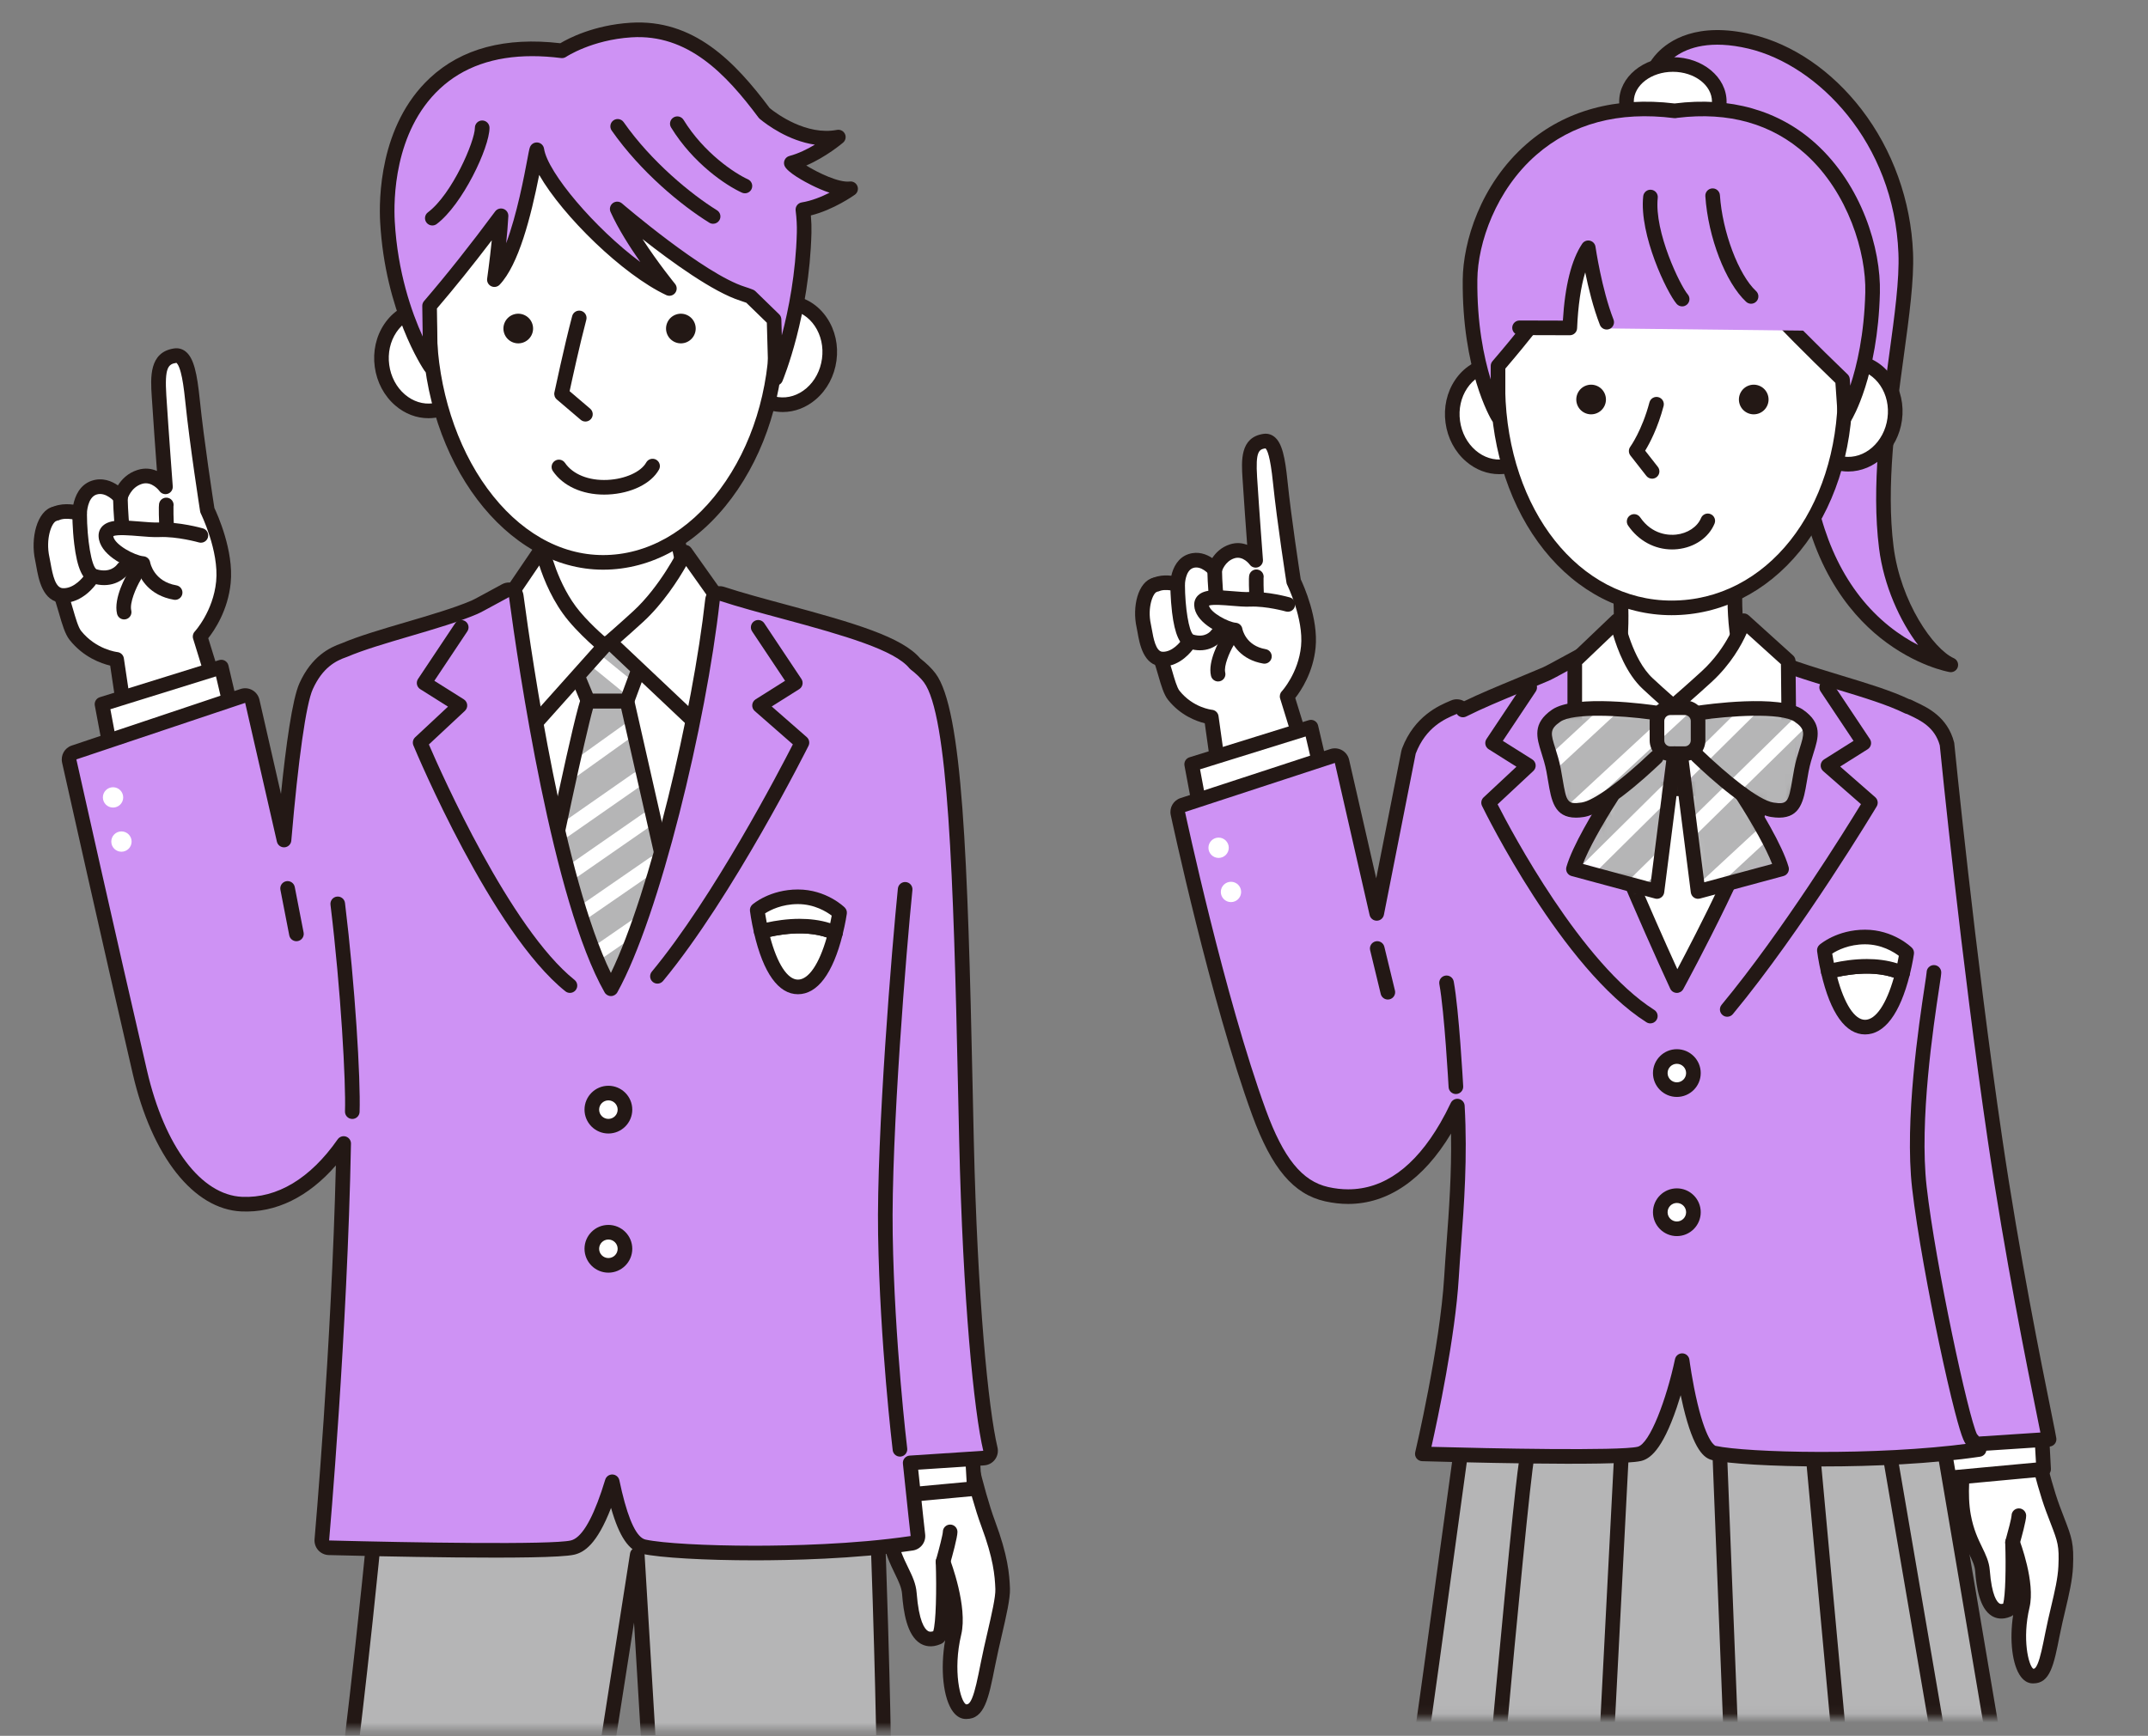 <svg width="240" height="194" viewBox="0 0 240 194" fill="none" xmlns="http://www.w3.org/2000/svg">
<rect x="0" y="0" width="240" height="194" fill="#808080" stroke="none"/>
<mask id="mask0_1927_4534" style="mask-type:luminance" maskUnits="userSpaceOnUse" x="0" y="0" width="119" height="194">
<path d="M118.781 0H0V193.325H118.781V0Z" fill="white"/>
</mask>
<g mask="url(#mask0_1927_4534)">
<path d="M75.322 57.025L60.886 57.519C60.745 60.303 59.025 69.862 56.984 72.693C57.682 82.845 63.772 108.719 68.274 114.298C68.274 114.298 79.63 93.956 80.124 72.825C77.128 69.731 74.988 57.089 75.322 57.025Z" fill="white"/>
<path d="M68.274 115.114C68.029 115.114 67.795 115.003 67.639 114.81C63.082 109.163 56.901 83.395 56.17 72.749C56.157 72.559 56.211 72.37 56.322 72.215C58.153 69.676 59.919 60.453 60.071 57.478C60.092 57.054 60.434 56.717 60.858 56.703L75.294 56.209C75.722 56.193 76.086 56.511 76.134 56.935C76.146 57.048 76.135 57.159 76.104 57.262C76.126 58.667 78.094 69.553 80.711 72.257C80.863 72.413 80.946 72.625 80.941 72.844C80.683 83.874 77.448 94.663 74.779 101.772C71.89 109.467 69.016 114.644 68.988 114.695C68.856 114.932 68.614 115.088 68.344 115.111C68.321 115.113 68.298 115.114 68.275 115.114L68.274 115.114ZM57.819 72.916C58.577 82.896 64.025 105.786 68.183 112.722C70.536 108.132 78.791 90.837 79.299 73.128C77.727 71.254 76.507 67.306 75.747 64.249C75.325 62.553 74.683 59.534 74.52 57.87L61.641 58.31C61.306 61.591 59.785 69.844 57.819 72.916H57.819ZM75.477 57.827C75.477 57.827 75.475 57.827 75.474 57.827C75.475 57.827 75.476 57.827 75.477 57.827ZM75.479 57.827C75.479 57.827 75.478 57.827 75.478 57.827C75.478 57.827 75.479 57.827 75.479 57.827ZM75.482 57.826C75.482 57.826 75.481 57.826 75.48 57.826C75.481 57.826 75.481 57.826 75.482 57.826ZM75.484 57.825C75.484 57.825 75.483 57.826 75.482 57.826C75.483 57.826 75.484 57.826 75.484 57.825ZM75.547 57.81C75.526 57.816 75.506 57.821 75.484 57.825C75.506 57.821 75.527 57.816 75.547 57.81ZM75.549 57.81C75.549 57.81 75.547 57.81 75.547 57.81C75.547 57.81 75.548 57.81 75.549 57.81Z" fill="#231815"/>
<path d="M63.039 71.936H72.42L70.05 78.354H65.705L63.039 71.936Z" fill="#B5B5B6"/>
<path d="M65.707 78.355C65.312 78.453 60.819 99.535 61.116 99.535C61.412 99.535 68.077 115.063 67.781 115.063C67.485 115.063 74.743 99.042 74.743 99.042L70.052 78.355H65.707Z" fill="#B5B5B6"/>
<path d="M64.028 86.873C63.774 86.873 63.523 86.754 63.364 86.532C63.101 86.165 63.186 85.655 63.552 85.392L69.806 80.916C70.173 80.653 70.683 80.738 70.945 81.105C71.208 81.471 71.124 81.981 70.757 82.244L64.503 86.72C64.359 86.823 64.193 86.873 64.028 86.873Z" fill="white"/>
<path d="M62.943 93.686C62.684 93.686 62.431 93.564 62.272 93.336C62.014 92.966 62.105 92.457 62.475 92.2L70.737 86.439C71.107 86.181 71.616 86.272 71.873 86.642C72.131 87.012 72.041 87.521 71.671 87.779L63.409 93.539C63.267 93.638 63.104 93.686 62.943 93.686Z" fill="white"/>
<path d="M61.657 99.809C61.399 99.809 61.145 99.686 60.986 99.458C60.728 99.087 60.82 98.579 61.191 98.321L71.855 90.915C72.225 90.659 72.734 90.75 72.992 91.12C73.249 91.491 73.157 91.999 72.787 92.257L62.122 99.663C61.98 99.761 61.818 99.809 61.657 99.809Z" fill="white"/>
<path d="M63.831 103.709C63.572 103.709 63.316 103.586 63.158 103.356C62.902 102.985 62.995 102.476 63.367 102.22L72.599 95.851C72.971 95.595 73.479 95.688 73.735 96.059C73.991 96.431 73.898 96.939 73.527 97.195L64.294 103.564C64.152 103.662 63.991 103.709 63.831 103.709Z" fill="white"/>
<path d="M65.214 108.35C64.954 108.35 64.699 108.227 64.541 107.997C64.285 107.626 64.378 107.117 64.749 106.861L73.982 100.492C74.353 100.236 74.862 100.329 75.118 100.7C75.374 101.072 75.281 101.58 74.909 101.836L65.677 108.206C65.535 108.303 65.374 108.35 65.214 108.35Z" fill="white"/>
<path d="M71.268 78.447C71.145 78.447 71.021 78.419 70.903 78.361C70.799 78.308 70.69 78.254 63.708 72.535C63.358 72.249 63.307 71.735 63.593 71.386C63.879 71.037 64.393 70.985 64.742 71.272C67.362 73.417 71.35 76.674 71.719 76.949C72.059 77.173 72.186 77.622 71.999 77.996C71.856 78.282 71.567 78.447 71.268 78.447V78.447ZM71.634 76.9C71.66 76.913 71.686 76.928 71.711 76.944C71.673 76.918 71.646 76.906 71.634 76.9Z" fill="white"/>
<path d="M70.05 79.171H65.705C65.375 79.171 65.078 78.972 64.951 78.667L62.285 72.249C62.18 71.997 62.209 71.709 62.36 71.482C62.512 71.255 62.767 71.119 63.039 71.119H72.42C72.687 71.119 72.937 71.249 73.09 71.469C73.243 71.688 73.279 71.968 73.186 72.218L70.816 78.637C70.698 78.957 70.392 79.171 70.05 79.171H70.05ZM66.25 77.537H69.481L71.248 72.752H64.263L66.25 77.537Z" fill="#231815"/>
<path d="M67.781 115.879C67.503 115.879 67.239 115.735 67.089 115.502C67.006 115.375 66.944 115.278 66.959 115.061C66.502 113.515 61.281 101.365 60.533 100.111C60.404 99.982 60.317 99.808 60.293 99.609C60.205 98.896 61.754 91.593 62.424 88.485C63.015 85.74 63.581 83.222 64.016 81.395C64.256 80.385 64.455 79.593 64.606 79.041C64.853 78.145 64.976 77.695 65.509 77.562C65.574 77.546 65.64 77.538 65.707 77.538H70.052C70.433 77.538 70.764 77.802 70.848 78.174L75.538 98.861C75.578 99.034 75.559 99.216 75.486 99.378C73.003 104.859 69.038 113.75 68.606 115.07C68.602 115.175 68.577 115.291 68.535 115.386C68.405 115.683 68.105 115.879 67.781 115.879ZM61.935 99.275C62.026 99.427 62.115 99.607 62.217 99.812C62.416 100.213 62.688 100.791 63.024 101.529C63.642 102.886 64.455 104.731 65.312 106.723C66.545 109.59 67.316 111.451 67.799 112.667C68.33 111.405 69.166 109.511 70.448 106.621C71.941 103.259 73.465 99.885 73.885 98.955L69.4 79.171H66.264C65.445 81.987 62.202 97.009 61.935 99.275H61.935Z" fill="#231815"/>
<path d="M71.202 173.742L72.46 194.733H98.726C98.726 194.733 98.43 175.421 97.106 149.058L43.429 149.056C43.101 163.324 39.281 194.733 39.281 194.733H67.917L71.202 173.742Z" fill="#B5B5B6"/>
<path d="M98.728 195.55H72.462C72.03 195.55 71.672 195.214 71.647 194.782L70.841 181.342L68.726 194.86C68.664 195.257 68.322 195.55 67.919 195.55H39.283C39.05 195.55 38.827 195.45 38.672 195.275C38.517 195.1 38.445 194.867 38.473 194.635C38.511 194.322 42.292 163.103 42.615 149.037C42.625 148.593 42.987 148.239 43.431 148.239L97.108 148.241C97.543 148.241 97.902 148.582 97.924 149.017C99.233 175.092 99.541 194.528 99.544 194.721C99.547 194.94 99.463 195.151 99.31 195.307C99.156 195.463 98.946 195.551 98.728 195.551L98.728 195.55ZM73.231 193.917H97.897C97.824 189.987 97.457 172.511 96.332 149.874L44.226 149.872C43.828 162.934 40.819 188.738 40.203 193.917H67.221L70.397 173.616C70.462 173.204 70.828 172.907 71.243 172.926C71.659 172.946 71.994 173.277 72.019 173.693L73.231 193.917Z" fill="#231815"/>
<path d="M107.658 160.007C107.658 160.007 109.023 166.556 110.425 170.319C111.827 174.083 111.976 176.065 112.03 177.57C112.084 179.074 111.034 182.717 110.388 185.982C109.63 189.816 109.263 191.351 107.878 191.295C106.509 191.24 105.545 186.948 106.606 182.495C107.302 179.573 105.37 174.544 105.37 174.544C105.37 174.544 105.648 182.621 104.78 182.993C102.225 184.09 101.754 180.005 101.606 178.086C101.459 176.168 99.909 174.876 99.245 171.26C98.581 167.644 99.448 163.401 99.522 161.852C99.596 160.302 99.577 157.867 99.577 157.867" fill="white"/>
<path d="M107.96 192.114C107.922 192.114 107.884 192.113 107.844 192.111C107.492 192.097 106.973 191.949 106.497 191.322C105.385 189.854 105.037 186.541 105.602 183.318C105.453 183.56 105.283 183.666 105.101 183.744C104.058 184.192 103.292 183.954 102.833 183.676C101.313 182.757 100.94 180.081 100.791 178.149C100.736 177.423 100.412 176.757 100.003 175.913C99.476 174.826 98.82 173.474 98.441 171.408C97.916 168.549 98.297 165.399 98.549 163.314C98.624 162.695 98.689 162.16 98.705 161.813C98.777 160.304 98.76 157.897 98.76 157.873C98.756 157.422 99.119 157.054 99.57 157.05C99.572 157.05 99.574 157.05 99.576 157.05C100.024 157.05 100.389 157.412 100.393 157.861C100.393 157.961 100.41 160.337 100.336 161.891C100.317 162.297 100.252 162.833 100.17 163.51C99.93 165.497 99.567 168.499 100.047 171.113C100.386 172.961 100.963 174.151 101.473 175.201C101.938 176.16 102.34 176.989 102.419 178.024C102.665 181.212 103.313 182.058 103.678 182.279C103.746 182.321 103.911 182.421 104.27 182.312C104.579 181.403 104.66 177.692 104.553 174.573C104.539 174.174 104.815 173.824 105.206 173.744C105.597 173.665 105.988 173.879 106.131 174.252C106.214 174.467 108.146 179.552 107.399 182.685C106.432 186.744 107.311 190.148 107.937 190.481C108.12 190.486 108.328 190.462 108.614 189.781C108.946 188.991 109.226 187.643 109.586 185.824C109.809 184.694 110.077 183.536 110.336 182.416C110.803 180.392 111.245 178.481 111.213 177.6C111.158 176.088 110.989 174.175 109.658 170.605C108.251 166.827 106.913 160.444 106.857 160.174C106.765 159.732 107.048 159.3 107.49 159.208C107.931 159.116 108.364 159.399 108.456 159.841C108.469 159.905 109.825 166.373 111.189 170.035C112.604 173.834 112.786 175.901 112.845 177.541C112.884 178.638 112.441 180.559 111.927 182.783C111.671 183.891 111.406 185.037 111.188 186.141C110.455 189.849 110.007 192.114 107.96 192.114L107.96 192.114Z" fill="#231815"/>
<path d="M105.369 174.544C105.369 174.544 106.162 171.759 106.162 171.205L105.369 174.544Z" fill="white"/>
<path d="M105.37 175.361C105.296 175.361 105.221 175.351 105.146 175.33C104.712 175.206 104.461 174.754 104.584 174.321C104.942 173.064 105.335 171.513 105.346 171.201C105.346 170.75 105.712 170.386 106.163 170.386C106.614 170.386 106.979 170.754 106.979 171.205C106.979 171.807 106.403 173.897 106.155 174.768C106.053 175.127 105.725 175.361 105.37 175.361L105.37 175.361Z" fill="#231815"/>
<path d="M108.463 160.642C108.595 160.839 108.858 166.369 108.858 166.369C108.858 166.369 95.297 167.619 95.429 167.619C95.56 167.619 95.1 161.037 95.1 161.037" fill="white"/>
<path d="M95.429 168.436C94.992 168.436 94.632 168.093 94.612 167.657C94.61 167.604 94.611 167.515 94.636 167.414C94.651 166.811 94.475 163.799 94.285 161.093C94.254 160.644 94.593 160.253 95.043 160.222C95.492 160.19 95.883 160.529 95.914 160.98C96.129 164.051 96.236 165.749 96.261 166.718C96.588 166.687 96.991 166.649 97.45 166.606C98.71 166.488 100.389 166.332 102.068 166.176C104.443 165.956 106.818 165.737 108.004 165.627C107.896 163.479 107.76 161.317 107.69 160.903C107.574 160.561 107.696 160.171 108.011 159.962C108.386 159.711 108.893 159.813 109.143 160.189C109.292 160.412 109.4 160.574 109.674 166.33C109.695 166.766 109.368 167.141 108.933 167.182C105.358 167.511 96.062 168.371 95.548 168.427C95.508 168.433 95.469 168.436 95.429 168.436ZM95.399 166.803C95.17 166.811 94.985 166.909 94.855 167.04C94.972 166.932 95.145 166.843 95.399 166.803ZM107.783 161.093C107.783 161.093 107.783 161.094 107.783 161.094C107.783 161.094 107.783 161.094 107.783 161.093ZM107.782 161.092C107.782 161.092 107.783 161.093 107.783 161.093C107.783 161.093 107.782 161.093 107.782 161.092Z" fill="#231815"/>
<path d="M24.066 76.672L22.357 71.14C22.357 71.14 24.606 68.742 24.966 65.054C25.326 61.366 23.167 57.019 23.167 57.019C23.167 57.019 22.028 49.772 21.509 44.734C21.188 41.608 20.768 39.569 19.569 39.749C17.781 40.017 17.59 41.44 17.77 44.246C18.037 48.42 18.49 54.41 18.49 54.41C18.49 54.41 17.32 52.761 15.611 53.301C13.902 53.841 13.453 55.58 13.453 55.58C13.453 55.58 12.134 53.961 10.515 54.5C8.896 55.04 8.896 57.379 8.896 57.379C8.896 57.379 6.572 56.614 5.493 57.963C4.694 58.962 5.898 63.64 7.067 67.273C7.477 68.548 7.863 70.311 8.416 71.005C10.35 73.434 13.033 73.689 13.033 73.689L14.129 81.053" fill="white"/>
<path d="M14.126 81.87C13.729 81.87 13.38 81.579 13.32 81.174L12.31 74.387C11.305 74.151 9.326 73.462 7.776 71.514C7.264 70.871 6.939 69.746 6.596 68.555C6.49 68.187 6.39 67.84 6.288 67.523C3.566 59.062 4.535 57.851 4.853 57.453C5.764 56.316 7.228 56.272 8.191 56.398C8.381 55.478 8.891 54.181 10.255 53.726C11.446 53.329 12.481 53.768 13.175 54.248C13.578 53.609 14.259 52.871 15.364 52.523C16.208 52.256 16.944 52.376 17.537 52.636C17.382 50.528 17.127 47.013 16.954 44.299C16.82 42.216 16.638 39.363 19.446 38.942C19.913 38.872 20.356 38.986 20.725 39.273C21.672 40.007 22.027 41.801 22.32 44.651C22.794 49.259 23.804 55.812 23.953 56.773C24.31 57.523 26.126 61.558 25.777 65.133C25.474 68.236 23.942 70.475 23.268 71.325L24.845 76.431C24.978 76.862 24.737 77.319 24.306 77.452C23.875 77.586 23.418 77.344 23.285 76.913L21.576 71.381C21.489 71.101 21.559 70.796 21.76 70.582C21.779 70.561 23.825 68.322 24.151 64.975C24.485 61.559 22.454 57.423 22.434 57.382C22.397 57.308 22.372 57.228 22.359 57.146C22.347 57.073 21.21 49.82 20.696 44.818C20.541 43.317 20.389 42.332 20.201 41.625C19.962 40.724 19.732 40.567 19.711 40.554C19.71 40.555 19.702 40.555 19.689 40.557C18.788 40.692 18.385 41.095 18.584 44.195C18.847 48.316 19.298 54.289 19.302 54.349C19.33 54.715 19.11 55.054 18.765 55.179C18.42 55.303 18.035 55.182 17.822 54.883C17.791 54.84 16.965 53.73 15.856 54.08C14.616 54.472 14.255 55.736 14.241 55.79C14.16 56.085 13.92 56.313 13.621 56.376C13.321 56.438 13.011 56.333 12.818 56.096C12.811 56.087 11.827 54.923 10.771 55.275C9.756 55.614 9.711 57.361 9.711 57.379C9.711 57.641 9.585 57.887 9.373 58.04C9.161 58.194 8.888 58.237 8.639 58.154C8.623 58.149 6.826 57.602 6.129 58.474C5.865 58.926 6.095 61.589 7.843 67.023C7.952 67.363 8.061 67.739 8.165 68.103C8.423 68.996 8.743 70.108 9.053 70.497C10.733 72.606 13.089 72.874 13.112 72.876C13.483 72.915 13.784 73.2 13.839 73.569L14.935 80.933C15.001 81.38 14.693 81.795 14.247 81.861C14.207 81.867 14.166 81.87 14.126 81.87L14.126 81.87Z" fill="#231815"/>
<path d="M10.034 64.844C10.034 64.844 8.775 66.643 6.976 66.553C5.177 66.463 4.997 63.674 4.727 62.46C4.23 60.224 4.922 57.723 6.121 57.423" fill="white"/>
<path d="M7.108 67.373C7.051 67.373 6.994 67.372 6.936 67.369C4.756 67.26 4.311 64.743 4.045 63.239C4.005 63.014 3.968 62.802 3.931 62.638C3.384 60.175 4.12 57.083 5.924 56.632C6.362 56.523 6.805 56.788 6.915 57.226C7.024 57.664 6.758 58.107 6.32 58.216C5.784 58.351 5.063 60.203 5.525 62.284C5.57 62.483 5.61 62.712 5.653 62.955C5.898 64.341 6.206 65.697 7.018 65.738C8.331 65.803 9.358 64.388 9.368 64.374C9.629 64.007 10.137 63.919 10.505 64.179C10.872 64.438 10.962 64.945 10.704 65.313C10.643 65.399 9.236 67.374 7.108 67.374L7.108 67.373Z" fill="#231815"/>
<path d="M18.579 56.434C18.519 56.614 18.609 58.877 18.609 58.877L18.579 56.434Z" fill="white"/>
<path d="M18.611 59.694C18.175 59.694 17.813 59.349 17.795 58.91C17.7 56.498 17.759 56.319 17.806 56.176C17.949 55.748 18.412 55.517 18.839 55.659C19.234 55.791 19.461 56.194 19.383 56.591C19.365 56.841 19.391 57.938 19.427 58.845C19.445 59.296 19.094 59.676 18.644 59.694C18.633 59.694 18.622 59.694 18.611 59.694ZM19.357 56.691C19.357 56.691 19.356 56.691 19.356 56.692C19.356 56.691 19.356 56.691 19.357 56.691Z" fill="#231815"/>
<path d="M13.453 55.58C13.453 55.58 13.498 63.765 15.567 63.765L13.453 55.58Z" fill="white"/>
<path d="M15.567 64.582C13.766 64.582 13.197 61.841 12.925 59.779C12.651 57.706 12.637 55.67 12.637 55.585C12.634 55.134 12.998 54.766 13.449 54.764H13.453C13.902 54.764 14.267 55.126 14.27 55.575C14.27 55.594 14.283 57.41 14.508 59.282C14.887 62.427 15.516 62.908 15.58 62.949C16.025 62.955 16.384 63.318 16.384 63.765C16.384 64.216 16.018 64.582 15.567 64.582V64.582Z" fill="#231815"/>
<path d="M8.896 57.379C8.896 57.379 8.911 63.896 10.516 64.395C12.734 65.084 13.754 63.555 13.754 63.555" fill="white"/>
<path d="M11.634 65.393C11.227 65.393 10.774 65.329 10.273 65.174C9.231 64.85 8.62 63.5 8.294 60.797C8.086 59.078 8.08 57.449 8.08 57.38C8.079 56.929 8.444 56.563 8.895 56.562H8.897C9.347 56.562 9.712 56.926 9.713 57.377C9.721 60.307 10.224 63.274 10.77 63.618C12.313 64.092 13.007 63.195 13.081 63.091C13.331 62.716 13.835 62.62 14.21 62.87C14.585 63.12 14.683 63.632 14.433 64.007C14.388 64.076 13.483 65.393 11.634 65.393Z" fill="#231815"/>
<path d="M22.447 59.838C22.447 59.838 19.929 59.118 17.77 59.208C15.611 59.298 11.743 58.309 11.834 59.928C11.924 61.547 14.892 62.896 15.971 62.986C15.971 62.986 16.421 65.684 19.569 66.224" fill="white"/>
<path d="M19.57 67.04C19.524 67.04 19.478 67.036 19.431 67.028C16.666 66.554 15.66 64.658 15.322 63.69C13.825 63.299 11.127 61.931 11.018 59.972C10.992 59.504 11.147 59.092 11.466 58.783C12.269 58.002 13.839 58.135 15.657 58.289C16.395 58.351 17.159 58.416 17.736 58.391C20.001 58.298 22.564 59.021 22.672 59.052C23.105 59.176 23.356 59.628 23.233 60.061C23.109 60.495 22.657 60.746 22.223 60.622C22.182 60.611 19.797 59.939 17.804 60.023C17.124 60.051 16.308 59.983 15.519 59.916C14.655 59.843 13.082 59.71 12.654 59.923C12.792 60.891 15.081 62.092 16.039 62.171C16.411 62.202 16.715 62.482 16.777 62.851C16.792 62.932 17.198 64.988 19.707 65.418C20.152 65.495 20.45 65.917 20.374 66.361C20.306 66.759 19.96 67.04 19.57 67.04V67.04Z" fill="#231815"/>
<path d="M15.011 64.394C15.011 64.394 13.512 66.912 13.872 68.412L15.011 64.394Z" fill="white"/>
<path d="M13.871 69.229C13.502 69.229 13.168 68.977 13.078 68.603C12.653 66.832 14.139 64.263 14.31 63.977C14.54 63.589 15.042 63.462 15.429 63.693C15.817 63.923 15.944 64.424 15.713 64.811C15.2 65.677 14.461 67.369 14.666 68.221C14.771 68.66 14.501 69.101 14.063 69.206C13.998 69.221 13.935 69.229 13.871 69.229Z" fill="#231815"/>
<path d="M12.729 85.81L11.396 78.7L24.727 74.553L26.356 81.514" fill="white"/>
<path d="M12.729 86.626C12.344 86.626 12.001 86.353 11.927 85.96L10.594 78.85C10.518 78.443 10.758 78.043 11.154 77.92L24.485 73.773C24.701 73.706 24.936 73.731 25.133 73.844C25.329 73.957 25.471 74.146 25.522 74.367L27.152 81.328C27.255 81.767 26.982 82.207 26.543 82.309C26.104 82.412 25.664 82.139 25.562 81.7L24.132 75.593L12.333 79.264L13.532 85.659C13.616 86.102 13.324 86.529 12.88 86.612C12.829 86.622 12.779 86.626 12.729 86.626Z" fill="#231815"/>
<path d="M60.571 61.271C60.571 61.271 61.46 65.649 64.159 68.874C65.601 70.598 67.533 72.199 67.533 72.199L57.708 83.192L56.572 67.163L60.571 61.271V61.271Z" fill="white"/>
<path d="M57.708 84.009C57.62 84.009 57.53 83.995 57.444 83.965C57.133 83.859 56.917 83.578 56.893 83.25L55.758 67.221C55.745 67.038 55.794 66.856 55.897 66.704L59.896 60.813C60.08 60.541 60.409 60.406 60.732 60.471C61.054 60.535 61.306 60.786 61.372 61.108C61.38 61.15 62.258 65.329 64.786 68.35C66.164 69.998 68.035 71.555 68.054 71.57C68.225 71.712 68.331 71.917 68.347 72.138C68.364 72.359 68.29 72.578 68.142 72.743L58.317 83.737C58.159 83.913 57.936 84.009 57.708 84.009ZM57.407 67.388L58.386 81.208L66.372 72.273C65.665 71.644 64.501 70.556 63.533 69.398C61.798 67.324 60.783 64.833 60.253 63.194L57.407 67.388Z" fill="#231815"/>
<path d="M76.568 61.715C76.568 61.715 74.461 66.011 71.301 68.907C69.688 70.386 68.125 71.738 68.125 71.738L79.728 82.699L80.419 67.146L76.568 61.715L76.568 61.715Z" fill="white"/>
<path d="M79.728 83.516C79.523 83.516 79.321 83.439 79.167 83.293L67.564 72.332C67.397 72.174 67.304 71.951 67.309 71.721C67.314 71.49 67.416 71.272 67.591 71.121C67.607 71.107 69.165 69.759 70.75 68.305C73.761 65.545 75.814 61.398 75.835 61.356C75.962 61.097 76.215 60.925 76.502 60.902C76.79 60.876 77.067 61.008 77.234 61.243L81.085 66.674C81.19 66.823 81.243 67.001 81.235 67.183L80.543 82.735C80.529 83.054 80.33 83.336 80.034 83.456C79.935 83.496 79.831 83.515 79.728 83.515L79.728 83.516ZM69.339 71.762L78.991 80.88L79.591 67.391L76.662 63.261C75.793 64.781 74.089 67.461 71.853 69.51C70.897 70.386 69.951 71.225 69.339 71.762Z" fill="#231815"/>
<path d="M92.65 40.199C93.076 37.065 91.165 34.217 88.382 33.839C85.599 33.461 82.997 35.696 82.572 38.83C82.146 41.964 84.057 44.811 86.84 45.189C89.623 45.567 92.224 43.333 92.65 40.199Z" fill="white"/>
<path d="M87.464 46.048C87.22 46.048 86.976 46.032 86.731 45.998C83.507 45.56 81.278 42.295 81.764 38.72C82.249 35.145 85.267 32.591 88.493 33.03C90.073 33.245 91.46 34.133 92.398 35.53C93.316 36.897 93.693 38.594 93.46 40.309C93.227 42.023 92.411 43.557 91.162 44.63C90.083 45.558 88.791 46.048 87.463 46.048H87.464ZM87.769 34.614C85.632 34.614 83.72 36.451 83.382 38.94C83.018 41.623 84.619 44.063 86.951 44.38C88.063 44.53 89.18 44.18 90.098 43.392C91.044 42.579 91.663 41.406 91.842 40.089C92.021 38.771 91.737 37.475 91.042 36.44C90.368 35.436 89.385 34.799 88.273 34.648C88.105 34.625 87.936 34.614 87.769 34.614H87.769Z" fill="#231815"/>
<path d="M48.489 45.881C51.272 45.503 53.183 42.656 52.757 39.522C52.331 36.387 49.73 34.153 46.947 34.531C44.164 34.909 42.253 37.756 42.679 40.89C43.105 44.025 45.706 46.259 48.489 45.881Z" fill="white"/>
<path d="M47.868 46.739C46.54 46.739 45.249 46.249 44.17 45.322C42.921 44.249 42.105 42.714 41.872 41C41.639 39.286 42.016 37.589 42.934 36.221C43.872 34.824 45.259 33.936 46.84 33.721C50.065 33.282 53.083 35.835 53.568 39.411C53.801 41.125 53.424 42.822 52.506 44.189C51.568 45.587 50.181 46.475 48.601 46.689C48.356 46.723 48.112 46.739 47.868 46.739H47.868ZM47.563 35.305C47.396 35.305 47.228 35.316 47.059 35.339C45.948 35.49 44.964 36.127 44.29 37.132C43.595 38.167 43.311 39.462 43.49 40.78C43.669 42.097 44.288 43.27 45.234 44.083C46.152 44.871 47.269 45.223 48.381 45.071C49.492 44.92 50.476 44.284 51.15 43.279C51.845 42.244 52.129 40.948 51.95 39.631C51.612 37.142 49.699 35.305 47.563 35.305H47.563Z" fill="#231815"/>
<path d="M86.788 36.93C86.788 51.001 78.1 62.851 67.384 62.851C56.668 62.851 48.277 50.705 47.981 36.93C47.906 33.479 47.394 29.218 48.326 26.216C51.195 16.982 59.297 11.454 67.384 11.454C75.94 11.454 84.454 17.507 87.034 27.599C87.686 30.148 86.788 34.094 86.788 36.93Z" fill="white"/>
<path d="M67.386 63.668C56.553 63.668 47.483 51.681 47.166 36.948C47.149 36.186 47.112 35.392 47.072 34.551C46.929 31.547 46.782 28.441 47.548 25.974C48.972 21.39 51.691 17.497 55.411 14.718C58.934 12.087 63.186 10.638 67.386 10.638C76.898 10.638 85.304 17.529 87.827 27.397C88.281 29.172 88.054 31.448 87.835 33.649C87.717 34.835 87.606 35.954 87.606 36.931C87.606 43.937 85.53 50.587 81.761 55.654C77.918 60.822 72.813 63.668 67.386 63.668V63.668ZM67.386 12.271C59.219 12.271 51.703 18.105 49.108 26.459C48.427 28.651 48.567 31.611 48.703 34.474C48.743 35.325 48.782 36.129 48.799 36.913C48.939 43.423 50.993 49.86 54.436 54.575C57.949 59.386 62.547 62.035 67.386 62.035C72.284 62.035 76.924 59.423 80.451 54.68C84.011 49.892 85.973 43.589 85.973 36.931C85.973 35.874 86.088 34.715 86.21 33.488C86.415 31.427 86.627 29.297 86.245 27.802C83.906 18.658 76.151 12.271 67.386 12.271Z" fill="#231815"/>
<path d="M77.646 36.19C77.937 37.058 77.469 37.997 76.602 38.288C75.734 38.579 74.795 38.111 74.504 37.243C74.214 36.376 74.681 35.437 75.549 35.146C76.416 34.855 77.355 35.323 77.646 36.19Z" fill="#231815"/>
<path d="M59.476 36.19C59.767 37.058 59.299 37.997 58.432 38.288C57.564 38.579 56.625 38.111 56.334 37.243C56.044 36.376 56.511 35.437 57.379 35.146C58.246 34.855 59.185 35.323 59.476 36.19Z" fill="#231815"/>
<path d="M64.719 35.532C63.83 38.889 62.744 44.024 62.744 44.024L65.41 46.295" fill="white"/>
<path d="M65.41 47.111C65.223 47.111 65.035 47.047 64.881 46.916L62.215 44.645C61.987 44.451 61.883 44.148 61.945 43.855C61.956 43.803 63.046 38.661 63.93 35.323C64.045 34.887 64.492 34.627 64.928 34.742C65.364 34.858 65.624 35.305 65.509 35.741C64.792 38.448 63.935 42.371 63.645 43.718L65.94 45.673C66.283 45.966 66.325 46.481 66.032 46.825C65.87 47.014 65.641 47.112 65.41 47.112L65.41 47.111Z" fill="#231815"/>
<path d="M62.447 52.187C64.836 55.673 71.433 54.754 72.914 52.088L62.447 52.187Z" fill="white"/>
<path d="M67.497 55.277C65.031 55.277 62.914 54.312 61.774 52.648C61.519 52.276 61.614 51.768 61.986 51.513C62.358 51.258 62.866 51.353 63.121 51.725C64.007 53.019 65.782 53.733 67.871 53.635C69.836 53.543 71.616 52.744 72.201 51.692C72.42 51.297 72.917 51.156 73.311 51.374C73.705 51.593 73.847 52.091 73.628 52.485C72.757 54.053 70.527 55.145 67.947 55.266C67.796 55.273 67.646 55.277 67.497 55.277V55.277Z" fill="#231815"/>
<path d="M95.041 21.097C92.934 21.344 88.609 18.741 88.415 18.22C91.109 17.506 93.67 15.32 93.67 15.32C90.14 15.992 86.75 13.76 85.414 12.661C81.961 8.032 77.457 2.913 70.496 3.357C65.763 3.659 62.794 5.678 62.794 5.678C46.402 3.604 42.847 16.77 43.291 24.768C43.845 34.727 48.097 40.962 48.097 40.962L47.998 34.182C51.011 30.671 53.696 27.202 55.983 24.116C55.832 27.105 55.24 31.252 55.24 31.252C58.297 28.01 59.795 16.996 59.979 16.737C60.547 20.505 68.962 29.507 74.791 32.24C74.791 32.24 70.743 27.302 68.965 23.353C68.965 23.353 78.247 31.351 82.987 32.832C83.296 32.929 83.579 33.03 83.842 33.135C84.713 33.992 85.598 34.85 86.487 35.709L86.673 42.279C86.673 42.279 89.61 35.218 89.85 25.999C89.87 25.211 89.825 24.343 89.71 23.427C92.384 23 95.041 21.097 95.041 21.097V21.097Z" fill="#CE92F4"/>
<path d="M86.673 43.096C86.623 43.096 86.574 43.092 86.524 43.083C86.145 43.013 85.867 42.687 85.856 42.303L85.68 36.066C84.773 35.189 84.053 34.488 83.388 33.836C83.181 33.757 82.965 33.682 82.742 33.612C79.695 32.66 74.97 29.222 71.789 26.72C73.517 29.389 75.394 31.689 75.422 31.723C75.664 32.017 75.669 32.441 75.435 32.742C75.2 33.043 74.789 33.142 74.444 32.98C69.581 30.701 62.868 24.132 60.246 19.549C59.299 24.304 57.951 29.567 55.833 31.813C55.589 32.072 55.205 32.143 54.884 31.988C54.563 31.834 54.38 31.49 54.43 31.137C54.434 31.108 54.723 29.075 54.946 26.857C52.845 29.618 50.826 32.13 48.818 34.479L48.913 40.951C48.918 41.311 48.686 41.632 48.342 41.741C47.999 41.85 47.624 41.72 47.421 41.423C47.242 41.16 43.035 34.883 42.475 24.814C42.34 22.379 42.341 14.024 48.039 8.714C51.573 5.42 56.471 4.116 62.604 4.832C63.466 4.316 66.306 2.806 70.443 2.542C77.487 2.093 82.089 6.854 86.007 12.091C86.81 12.737 90.108 15.165 93.516 14.517C93.88 14.448 94.245 14.632 94.405 14.966C94.565 15.3 94.481 15.7 94.199 15.941C94.108 16.018 92.305 17.544 90.082 18.498C91.412 19.312 93.713 20.43 94.945 20.286C95.314 20.242 95.667 20.455 95.801 20.802C95.936 21.149 95.818 21.544 95.515 21.761C95.411 21.836 93.141 23.447 90.6 24.077C90.659 24.754 90.681 25.405 90.665 26.021C90.424 35.285 87.548 42.298 87.426 42.592C87.298 42.901 86.997 43.096 86.672 43.096L86.673 43.096ZM59.468 6.276C55.206 6.276 51.746 7.492 49.153 9.909C43.974 14.735 43.98 22.468 44.106 24.723C44.422 30.425 45.997 34.904 47.23 37.61L47.181 34.194C47.178 33.995 47.248 33.802 47.377 33.651C49.959 30.643 52.558 27.365 55.325 23.631C55.539 23.341 55.918 23.226 56.257 23.348C56.596 23.469 56.815 23.798 56.797 24.158C56.749 25.112 56.658 26.173 56.555 27.182C57.764 23.948 58.556 19.743 58.926 17.776C59.155 16.559 59.174 16.46 59.312 16.265C59.505 15.993 59.843 15.866 60.167 15.943C60.491 16.02 60.736 16.287 60.786 16.616C61.189 19.295 66.492 25.534 71.543 29.283C70.367 27.603 69.058 25.553 68.219 23.689C68.062 23.34 68.168 22.928 68.475 22.699C68.782 22.47 69.207 22.485 69.497 22.735C69.588 22.814 78.705 30.64 83.229 32.053C83.547 32.153 83.855 32.262 84.144 32.378C84.244 32.418 84.336 32.478 84.413 32.554C85.165 33.292 85.979 34.085 87.053 35.123C87.207 35.271 87.296 35.474 87.302 35.687L87.353 37.476C88.113 34.594 88.914 30.544 89.032 25.979C89.052 25.221 89.007 24.396 88.899 23.529C88.844 23.092 89.146 22.691 89.581 22.621C90.68 22.446 91.793 21.99 92.688 21.539C91.959 21.297 91.244 20.978 90.644 20.677C90.014 20.362 87.935 19.273 87.648 18.506C87.568 18.29 87.582 18.05 87.688 17.845C87.794 17.64 87.981 17.49 88.204 17.431C89.214 17.163 90.214 16.666 91.047 16.168C88.101 15.738 85.701 13.956 84.894 13.292C84.843 13.25 84.798 13.202 84.759 13.15C81.103 8.25 76.852 3.772 70.547 4.173C66.117 4.455 63.278 6.336 63.25 6.354C63.086 6.465 62.886 6.513 62.69 6.488C61.571 6.347 60.496 6.276 59.468 6.276V6.276Z" fill="#231815"/>
<path d="M69.014 14.121C72.124 18.564 76.568 22.267 79.678 24.192L69.014 14.121Z" fill="#CE92F4"/>
<path d="M79.678 25.009C79.531 25.009 79.383 24.97 79.249 24.887C76.097 22.935 71.577 19.205 68.345 14.589C68.086 14.219 68.176 13.71 68.546 13.451C68.915 13.193 69.424 13.283 69.683 13.652C72.776 18.071 77.232 21.718 80.108 23.498C80.492 23.735 80.61 24.239 80.373 24.622C80.218 24.872 79.951 25.009 79.678 25.009V25.009Z" fill="#231815"/>
<path d="M75.68 13.824C78.05 17.675 81.605 20.045 83.234 20.786L75.68 13.824Z" fill="#CE92F4"/>
<path d="M83.232 21.603C83.119 21.603 83.004 21.579 82.894 21.529C81.124 20.724 77.465 18.286 74.983 14.252C74.746 13.868 74.866 13.365 75.25 13.129C75.634 12.892 76.137 13.012 76.374 13.396C78.654 17.102 82.078 19.364 83.57 20.042C83.981 20.229 84.162 20.713 83.975 21.123C83.839 21.424 83.542 21.602 83.232 21.602V21.603Z" fill="#231815"/>
<path d="M110.656 161.951C109.625 157.607 108.4 145.261 107.987 127.471C107.941 125.511 107.898 123.485 107.853 121.419C107.333 97.094 106.744 79.58 103.876 75.756C103.455 75.195 102.874 74.659 102.238 74.168C100.439 71.96 95.139 70.387 87.638 68.367C85.101 67.683 82.705 67.038 80.673 66.371C80.439 66.294 80.183 66.327 79.976 66.46C79.769 66.593 79.634 66.813 79.607 67.057C78.1 80.666 72.842 102.251 68.263 110.505C62.56 100.486 58.745 74.576 57.681 66.623C57.645 66.358 57.482 66.126 57.243 66.005C57.005 65.883 56.722 65.885 56.486 66.012C56.002 66.271 55.515 66.537 55.059 66.786C54.164 67.275 53.319 67.737 52.991 67.877C51.038 68.714 48.259 69.531 45.571 70.321C42.894 71.108 40.318 71.865 38.474 72.654C37.232 73.08 35.47 73.91 34.206 76.681C33.153 78.993 32.239 87.967 31.733 93.881L28.188 78.37C28.137 78.145 27.993 77.952 27.791 77.84C27.59 77.727 27.351 77.704 27.132 77.778L8.272 84.097C7.876 84.23 7.644 84.641 7.735 85.049C7.779 85.247 12.185 105 15.632 119.844C17.691 128.71 22.053 134.355 27.017 134.575C27.176 134.582 27.334 134.586 27.491 134.586C31.546 134.586 35.287 132.253 38.398 127.8C38.004 148.785 35.984 171.806 35.959 172.09C35.939 172.314 36.013 172.537 36.163 172.705C36.313 172.873 36.526 172.972 36.751 172.978C39.248 173.044 61.227 173.604 63.967 172.957C64.885 172.74 66.297 171.884 67.965 166.975C68.123 166.51 68.27 166.049 68.404 165.605C68.491 166.028 68.588 166.465 68.694 166.906C69.868 171.809 71.05 172.664 71.948 172.861C73.792 173.265 78.611 173.566 84.313 173.566C89.98 173.566 96.519 173.268 101.866 172.476C102.302 172.411 102.608 172.013 102.558 171.575C102.545 171.458 102.19 168.328 101.694 163.492L109.914 162.954C110.154 162.938 110.375 162.818 110.518 162.624C110.66 162.431 110.711 162.184 110.655 161.951L110.656 161.951Z" fill="#CE92F4"/>
<path d="M84.314 174.383C78.791 174.383 73.752 174.092 71.774 173.659C70.276 173.33 69.199 171.772 68.273 168.526C66.681 172.642 65.25 173.493 64.156 173.751C61.38 174.407 40.823 173.902 36.73 173.795C36.281 173.783 35.852 173.584 35.554 173.249C35.255 172.914 35.107 172.465 35.146 172.018C35.166 171.797 37.033 150.602 37.529 130.245C34.445 133.786 30.83 135.56 26.982 135.391C21.636 135.154 16.983 129.267 14.837 120.029C11.47 105.526 7.125 86.064 6.941 85.243C6.755 84.408 7.218 83.589 8.013 83.323L26.873 77.004C27.309 76.857 27.79 76.902 28.192 77.128C28.593 77.353 28.882 77.74 28.985 78.188L31.394 88.73C31.941 83.382 32.655 78.117 33.464 76.343C34.827 73.353 36.802 72.369 38.181 71.892C40.067 71.088 42.629 70.335 45.341 69.538C48.006 68.755 50.761 67.945 52.67 67.127C52.964 67.001 53.869 66.506 54.668 66.07C55.126 65.82 55.615 65.553 56.1 65.293C56.573 65.039 57.139 65.034 57.616 65.278C58.093 65.522 58.42 65.984 58.491 66.515C59.479 73.902 63.008 97.992 68.256 108.738C72.63 99.69 77.408 79.499 78.796 66.967C78.85 66.476 79.119 66.041 79.535 65.773C79.951 65.506 80.459 65.441 80.928 65.595C82.94 66.255 85.326 66.898 87.851 67.578C95.564 69.655 100.792 71.202 102.81 73.577C103.538 74.147 104.116 74.715 104.53 75.266C107.551 79.294 108.13 96.148 108.671 121.402L108.671 121.425C108.715 123.482 108.758 125.5 108.804 127.452C109.216 145.183 110.43 157.46 111.451 161.763C111.562 162.231 111.462 162.722 111.175 163.11C110.889 163.498 110.449 163.738 109.968 163.769L102.594 164.252C103.052 168.678 103.367 171.455 103.37 171.483C103.471 172.363 102.863 173.154 101.987 173.284C95.531 174.241 88.143 174.383 84.314 174.383V174.383ZM68.404 164.789C68.416 164.789 68.428 164.789 68.441 164.79C68.814 164.806 69.128 165.074 69.204 165.439C69.296 165.882 69.392 166.311 69.489 166.716C70.289 170.056 71.176 171.855 72.124 172.064C73.998 172.474 78.897 172.75 84.314 172.75C88.098 172.75 95.395 172.609 101.748 171.668C101.744 171.638 101.388 168.499 100.883 163.576C100.86 163.355 100.928 163.135 101.071 162.966C101.215 162.796 101.421 162.693 101.642 162.678L109.862 162.14C108.822 157.754 107.586 145.339 107.171 127.49C107.126 125.537 107.082 123.518 107.038 121.46L107.038 121.437C106.538 98.047 105.939 79.868 103.223 76.246C102.885 75.794 102.385 75.312 101.74 74.814C101.69 74.776 101.645 74.732 101.606 74.683C99.952 72.654 94.449 71.046 87.426 69.155C84.879 68.469 82.473 67.821 80.419 67.147C78.909 80.787 73.695 102.397 68.977 110.901C68.834 111.159 68.563 111.32 68.268 111.321H68.263C67.97 111.321 67.699 111.164 67.554 110.909C61.764 100.738 57.914 74.524 56.872 66.731C56.391 66.99 55.906 67.255 55.451 67.503C54.348 68.105 53.654 68.481 53.313 68.628C51.315 69.484 48.512 70.308 45.802 71.104C43.125 71.891 40.595 72.635 38.796 73.405C38.777 73.413 38.758 73.42 38.739 73.427C37.479 73.859 36.042 74.624 34.95 77.02C34.202 78.66 33.326 84.832 32.548 93.951C32.514 94.352 32.192 94.668 31.791 94.696C31.388 94.723 31.028 94.456 30.938 94.063L27.393 78.552L8.532 84.871C8.719 85.708 13.062 105.163 16.428 119.659C18.4 128.153 22.472 133.556 27.054 133.76C30.971 133.932 34.673 131.707 37.73 127.332C37.935 127.038 38.31 126.912 38.651 127.023C38.993 127.135 39.222 127.456 39.215 127.815C38.819 148.944 36.793 171.932 36.773 172.162C45.797 172.4 61.641 172.667 63.78 172.162C64.906 171.896 66.054 170.063 67.192 166.713C67.338 166.286 67.482 165.834 67.622 165.37C67.727 165.024 68.045 164.789 68.404 164.789L68.404 164.789Z" fill="#231815"/>
<path d="M73.457 109.93C73.273 109.93 73.089 109.868 72.936 109.742C72.589 109.455 72.541 108.94 72.828 108.592C79.722 100.268 87.067 86.169 88.587 83.192L84.325 79.462C84.131 79.292 84.028 79.041 84.048 78.784C84.069 78.526 84.209 78.294 84.427 78.157L87.717 76.085L84.035 70.562C83.785 70.187 83.886 69.679 84.261 69.429C84.637 69.179 85.144 69.281 85.394 69.656L89.541 75.877C89.663 76.06 89.706 76.285 89.66 76.501C89.614 76.716 89.483 76.904 89.297 77.021L86.225 78.955L90.14 82.38C90.419 82.625 90.499 83.027 90.333 83.359C90.25 83.526 81.906 100.191 74.086 109.634C73.925 109.829 73.692 109.93 73.457 109.93L73.457 109.93Z" fill="#231815"/>
<path d="M67.978 125.864C69.001 125.864 69.83 125.035 69.83 124.013C69.83 122.99 69.001 122.161 67.978 122.161C66.956 122.161 66.127 122.99 66.127 124.013C66.127 125.035 66.956 125.864 67.978 125.864Z" fill="white"/>
<path d="M67.977 126.681C66.505 126.681 65.309 125.484 65.309 124.013C65.309 122.542 66.505 121.345 67.977 121.345C69.448 121.345 70.645 122.542 70.645 124.013C70.645 125.484 69.448 126.681 67.977 126.681ZM67.977 122.978C67.406 122.978 66.942 123.442 66.942 124.013C66.942 124.584 67.406 125.048 67.977 125.048C68.547 125.048 69.012 124.584 69.012 124.013C69.012 123.442 68.547 122.978 67.977 122.978Z" fill="#231815"/>
<path d="M67.978 141.417C69.001 141.417 69.83 140.588 69.83 139.565C69.83 138.543 69.001 137.714 67.978 137.714C66.956 137.714 66.127 138.543 66.127 139.565C66.127 140.588 66.956 141.417 67.978 141.417Z" fill="white"/>
<path d="M67.977 142.233C66.505 142.233 65.309 141.036 65.309 139.565C65.309 138.094 66.505 136.897 67.977 136.897C69.448 136.897 70.645 138.094 70.645 139.565C70.645 141.036 69.448 142.233 67.977 142.233ZM67.977 138.53C67.406 138.53 66.942 138.994 66.942 139.565C66.942 140.136 67.406 140.6 67.977 140.6C68.547 140.6 69.012 140.136 69.012 139.565C69.012 138.994 68.547 138.53 67.977 138.53Z" fill="#231815"/>
<path d="M85.049 104.1C85.637 106.642 86.878 110.298 89.156 110.298C91.445 110.298 92.733 106.732 93.349 104.276C90.841 103.138 87.61 103.403 85.049 104.1Z" fill="white"/>
<path d="M89.156 111.115C86.983 111.115 85.287 108.753 84.254 104.285C84.155 103.857 84.411 103.428 84.835 103.313C86.407 102.885 90.419 102.049 93.686 103.533C94.046 103.696 94.237 104.092 94.141 104.475C93.052 108.819 91.328 111.115 89.156 111.115H89.156ZM86.039 104.698C86.842 107.71 87.987 109.482 89.156 109.482C90.347 109.482 91.53 107.735 92.373 104.768C90.141 104.014 87.577 104.359 86.039 104.698Z" fill="#231815"/>
<path d="M93.349 104.276C93.672 102.987 93.81 102.003 93.81 102.003C93.81 102.003 92.012 100.226 89.156 100.226C86.3 100.226 84.607 101.707 84.607 101.707C84.607 101.707 84.735 102.746 85.049 104.1C87.61 103.403 90.841 103.138 93.349 104.276Z" fill="white"/>
<path d="M93.347 105.092C93.232 105.092 93.117 105.068 93.009 105.019C90.225 103.755 86.664 104.506 85.261 104.888C85.047 104.946 84.819 104.915 84.628 104.801C84.438 104.687 84.302 104.5 84.252 104.284C83.932 102.904 83.801 101.851 83.795 101.807C83.762 101.539 83.864 101.271 84.068 101.093C84.147 101.024 86.027 99.409 89.154 99.409C92.309 99.409 94.299 101.34 94.382 101.422C94.566 101.604 94.653 101.861 94.617 102.117C94.611 102.158 94.469 103.158 94.139 104.474C94.08 104.709 93.92 104.906 93.702 105.011C93.59 105.065 93.468 105.092 93.347 105.092ZM89.338 102.688C90.451 102.688 91.632 102.817 92.763 103.178C92.835 102.84 92.889 102.549 92.928 102.33C92.35 101.893 90.991 101.043 89.154 101.043C87.355 101.043 86.066 101.707 85.485 102.079C85.526 102.34 85.587 102.694 85.669 103.107C86.615 102.899 87.921 102.688 89.338 102.688V102.688Z" fill="#231815"/>
<path d="M63.68 110.967C63.501 110.967 63.321 110.908 63.171 110.788C54.955 104.215 46.544 84.16 46.19 83.309C46.059 82.994 46.137 82.631 46.386 82.398L50.055 78.974L46.953 77.021C46.766 76.904 46.635 76.716 46.589 76.501C46.543 76.285 46.586 76.061 46.709 75.877L50.856 69.656C51.106 69.281 51.613 69.179 51.988 69.43C52.363 69.68 52.465 70.187 52.215 70.562L48.532 76.086L51.822 78.157C52.036 78.292 52.176 78.519 52.2 78.771C52.224 79.023 52.129 79.272 51.944 79.445L47.919 83.202C49.312 86.433 57.012 103.77 64.191 109.513C64.543 109.794 64.6 110.308 64.318 110.66C64.157 110.862 63.92 110.967 63.68 110.967L63.68 110.967Z" fill="#231815"/>
<path d="M13.765 89.118C13.765 89.745 13.257 90.253 12.63 90.253C12.002 90.253 11.494 89.745 11.494 89.118C11.494 88.49 12.002 87.982 12.63 87.982C13.257 87.982 13.765 88.49 13.765 89.118Z" fill="white"/>
<path d="M14.705 94.055C14.705 94.682 14.197 95.19 13.569 95.19C12.942 95.19 12.434 94.682 12.434 94.055C12.434 93.427 12.942 92.919 13.569 92.919C14.197 92.919 14.705 93.427 14.705 94.055Z" fill="white"/>
<path d="M100.552 162.791C100.145 162.791 99.793 162.487 99.742 162.073C99.728 161.955 98.31 150.136 98.111 137.953C97.929 126.84 99.667 105.738 100.321 99.308C100.367 98.86 100.768 98.532 101.216 98.579C101.665 98.624 101.991 99.025 101.946 99.474C101.295 105.878 99.563 126.887 99.744 137.927C99.942 150.021 101.349 161.76 101.364 161.877C101.418 162.324 101.099 162.731 100.651 162.786C100.618 162.79 100.585 162.791 100.552 162.791V162.791Z" fill="#231815"/>
<path d="M39.363 125.055C39.353 125.055 39.344 125.055 39.334 125.054C38.883 125.039 38.531 124.661 38.546 124.21C38.656 121.016 38.093 110.685 36.926 101.115C36.871 100.667 37.19 100.26 37.638 100.205C38.085 100.151 38.492 100.469 38.547 100.917C39.666 110.094 40.305 120.588 40.178 124.266C40.163 124.707 39.801 125.055 39.363 125.055H39.363Z" fill="#231815"/>
<path d="M33.12 105.191C32.736 105.191 32.395 104.919 32.319 104.529L31.331 99.444C31.246 99.001 31.535 98.573 31.977 98.487C32.42 98.401 32.849 98.69 32.935 99.133L33.922 104.218C34.008 104.661 33.719 105.09 33.276 105.175C33.224 105.186 33.171 105.191 33.12 105.191Z" fill="#231815"/>
<path d="M53.876 14.281C53.876 16.139 51.089 22.293 48.303 24.383L53.876 14.281Z" fill="#CE92F4"/>
<path d="M48.303 25.2C48.055 25.2 47.81 25.087 47.65 24.873C47.379 24.512 47.452 24 47.813 23.73C50.508 21.708 53.06 15.783 53.06 14.281C53.06 13.831 53.425 13.465 53.876 13.465C54.327 13.465 54.693 13.831 54.693 14.281C54.693 16.495 51.66 22.886 48.793 25.036C48.646 25.147 48.474 25.2 48.303 25.2Z" fill="#231815"/>
</g>
<mask id="mask1_1927_4534" style="mask-type:luminance" maskUnits="userSpaceOnUse" x="121" y="0" width="119" height="192">
<path d="M239.998 0H121.217V191.931H239.998V0Z" fill="white"/>
</mask>
<g mask="url(#mask1_1927_4534)">
<path d="M226.906 159.408C226.906 159.408 228.124 165.25 229.375 168.607C230.626 171.965 230.936 172.179 230.807 175.075C230.71 177.232 229.918 179.667 229.342 182.58C228.666 186 228.338 187.369 227.103 187.319C225.882 187.27 225.022 183.442 225.968 179.469C226.59 176.862 224.866 172.376 224.866 172.376C224.866 172.376 225.114 179.581 224.339 179.914C222.06 180.892 221.64 177.247 221.508 175.536C221.377 173.824 219.994 172.672 219.402 169.447C218.809 166.221 219.583 162.436 219.649 161.053C219.714 159.671 219.698 157.499 219.698 157.499" fill="white"/>
<path d="M227.177 188.138C227.141 188.138 227.105 188.137 227.067 188.135C226.734 188.122 226.244 187.983 225.799 187.396C224.829 186.116 224.5 183.294 224.933 180.495C224.849 180.568 224.757 180.622 224.658 180.664C223.693 181.078 222.982 180.857 222.554 180.598C221.164 179.757 220.825 177.342 220.691 175.599C220.643 174.968 220.358 174.38 219.997 173.636C219.524 172.662 218.936 171.449 218.596 169.594C218.125 167.031 218.466 164.213 218.691 162.347C218.758 161.797 218.815 161.321 218.83 161.015C218.894 159.671 218.879 157.526 218.878 157.505C218.875 157.054 219.238 156.685 219.689 156.682C219.691 156.682 219.693 156.682 219.695 156.682C220.143 156.682 220.508 157.044 220.512 157.493C220.512 157.582 220.528 159.704 220.461 161.092C220.444 161.458 220.386 161.937 220.313 162.544C220.099 164.31 219.776 166.98 220.202 169.299C220.503 170.936 221.014 171.992 221.466 172.923C221.868 173.751 222.247 174.534 222.32 175.474C222.543 178.383 223.15 179.049 223.4 179.201C223.448 179.23 223.561 179.299 223.812 179.234C224.074 178.364 224.14 175.122 224.047 172.404C224.033 172.006 224.309 171.656 224.7 171.576C225.092 171.496 225.482 171.711 225.625 172.083C225.699 172.276 227.432 176.838 226.76 179.659C225.927 183.155 226.641 186.116 227.182 186.505C227.315 186.504 227.459 186.451 227.676 185.935C227.969 185.238 228.218 184.039 228.538 182.422C228.739 181.407 228.962 180.465 229.177 179.554C229.58 177.85 229.928 176.379 229.988 175.039C230.09 172.762 229.924 172.33 229.126 170.257C228.974 169.864 228.802 169.416 228.607 168.893C227.349 165.516 226.154 159.815 226.104 159.574C226.012 159.133 226.295 158.7 226.737 158.608C227.178 158.516 227.611 158.799 227.703 159.241C227.715 159.299 228.923 165.063 230.137 168.323C230.33 168.84 230.5 169.282 230.65 169.671C231.485 171.839 231.737 172.494 231.62 175.112C231.553 176.606 231.171 178.22 230.767 179.93C230.554 180.827 230.335 181.754 230.14 182.739C229.478 186.09 229.073 188.138 227.177 188.138L227.177 188.138Z" fill="#231815"/>
<path d="M224.863 172.376C224.863 172.376 225.571 169.891 225.571 169.397L224.863 172.376Z" fill="white"/>
<path d="M224.864 173.193C224.79 173.193 224.715 173.183 224.64 173.162C224.206 173.038 223.955 172.586 224.078 172.153C224.393 171.046 224.742 169.675 224.755 169.39C224.755 168.939 225.12 168.577 225.571 168.577C226.022 168.577 226.388 168.947 226.388 169.398C226.388 169.946 225.871 171.82 225.649 172.6C225.547 172.959 225.22 173.193 224.864 173.193Z" fill="#231815"/>
<path d="M227.942 158.47C228.073 158.667 228.337 164.197 228.337 164.197C228.337 164.197 214.776 165.448 214.907 165.448C215.039 165.448 214.578 158.864 214.578 158.864" fill="white"/>
<path d="M214.907 166.264C214.471 166.264 214.111 165.921 214.091 165.485C214.088 165.432 214.09 165.343 214.115 165.242C214.13 164.639 213.953 161.627 213.764 158.921C213.732 158.472 214.072 158.081 214.521 158.05C214.969 158.018 215.362 158.358 215.393 158.808C215.608 161.879 215.715 163.577 215.739 164.546C216.066 164.515 216.47 164.477 216.929 164.434C218.188 164.316 219.867 164.16 221.546 164.004C223.921 163.784 226.296 163.565 227.483 163.455C227.374 161.307 227.238 159.145 227.168 158.731C227.052 158.389 227.174 157.999 227.489 157.79C227.864 157.539 228.371 157.641 228.621 158.017C228.77 158.24 228.878 158.402 229.152 164.158C229.173 164.594 228.847 164.969 228.412 165.01C224.836 165.339 215.54 166.199 215.026 166.255C214.987 166.261 214.947 166.264 214.907 166.264L214.907 166.264ZM214.878 164.631C214.648 164.639 214.464 164.737 214.334 164.868C214.451 164.76 214.624 164.671 214.878 164.631ZM227.262 158.921C227.262 158.921 227.262 158.922 227.262 158.922C227.262 158.922 227.262 158.922 227.262 158.921ZM227.261 158.92C227.261 158.92 227.261 158.921 227.261 158.921L227.261 158.92Z" fill="#231815"/>
<path d="M164.621 153.105C164.294 153.549 160.199 184.802 158.889 193.689H222.61C222.61 193.689 217.688 164.51 215.559 152.216L164.621 153.105Z" fill="#B5B5B6"/>
<path d="M222.61 194.506H158.889C158.652 194.506 158.426 194.402 158.271 194.223C158.116 194.043 158.046 193.805 158.081 193.57C158.577 190.206 159.469 183.661 160.413 176.731C163.637 153.064 163.719 152.952 163.964 152.62C164.115 152.416 164.353 152.293 164.607 152.289L215.545 151.4C215.549 151.4 215.554 151.4 215.559 151.4C215.956 151.4 216.296 151.685 216.363 152.077C218.469 164.232 223.366 193.262 223.415 193.554C223.455 193.79 223.389 194.033 223.234 194.217C223.078 194.4 222.85 194.506 222.61 194.506L222.61 194.506ZM159.833 192.872H221.644C220.795 187.846 216.811 164.256 214.874 153.045L165.277 153.91C164.812 156.535 163.283 167.765 162.031 176.951C161.167 183.291 160.347 189.309 159.833 192.872V192.872Z" fill="#231815"/>
<path d="M170.67 162.683C170.275 163.276 167.51 193.689 167.51 193.689L170.67 162.683Z" fill="#DCDDDD"/>
<path d="M167.511 194.506C167.486 194.506 167.461 194.504 167.436 194.502C166.987 194.461 166.656 194.064 166.697 193.615C166.704 193.539 167.397 185.922 168.129 178.33C169.63 162.771 169.805 162.508 169.99 162.23C170.241 161.854 170.748 161.753 171.123 162.003C171.454 162.224 171.572 162.645 171.423 162.998C171.075 164.385 169.383 182.105 168.323 193.763C168.285 194.187 167.928 194.506 167.511 194.506ZM171.35 163.135C171.35 163.135 171.349 163.136 171.349 163.136C171.349 163.136 171.35 163.135 171.35 163.135Z" fill="#231815"/>
<path d="M179.557 194.505C179.543 194.505 179.529 194.505 179.515 194.504C179.064 194.481 178.718 194.097 178.741 193.647L180.519 159.284C180.542 158.833 180.924 158.48 181.376 158.51C181.827 158.533 182.173 158.917 182.15 159.368L180.372 193.731C180.35 194.167 179.989 194.505 179.557 194.505Z" fill="#231815"/>
<path d="M193.38 194.505C192.944 194.505 192.582 194.161 192.565 193.721L191.182 158.568C191.164 158.117 191.516 157.737 191.966 157.72C192.42 157.703 192.796 158.053 192.814 158.504L194.197 193.657C194.214 194.107 193.863 194.487 193.413 194.505C193.402 194.505 193.391 194.505 193.38 194.505Z" fill="#231815"/>
<path d="M205.427 194.505C205.009 194.505 204.653 194.187 204.615 193.764L201.455 159.401C201.413 158.951 201.744 158.554 202.193 158.512C202.641 158.473 203.04 158.802 203.081 159.251L206.241 193.614C206.282 194.063 205.952 194.461 205.503 194.502C205.477 194.504 205.452 194.505 205.427 194.505Z" fill="#231815"/>
<path d="M216.487 194.505C216.096 194.505 215.751 194.225 215.683 193.827L209.758 159.266C209.682 158.821 209.98 158.399 210.425 158.323C210.868 158.246 211.292 158.545 211.368 158.99L217.292 193.551C217.369 193.995 217.07 194.417 216.625 194.494C216.579 194.502 216.532 194.505 216.487 194.505Z" fill="#231815"/>
<path d="M145.362 82.85L143.809 77.823C143.809 77.823 145.853 75.644 146.179 72.293C146.506 68.942 144.545 64.992 144.545 64.992C144.545 64.992 143.51 58.407 143.039 53.829C142.747 50.989 142.365 49.136 141.276 49.3C139.651 49.543 139.478 50.836 139.641 53.386C139.884 57.178 140.295 62.622 140.295 62.622C140.295 62.622 139.232 61.123 137.679 61.614C136.127 62.104 135.718 63.684 135.718 63.684C135.718 63.684 134.519 62.213 133.048 62.703C131.577 63.194 131.577 65.319 131.577 65.319C131.577 65.319 129.465 64.624 128.485 65.85C127.759 66.757 128.853 71.008 129.915 74.309C130.288 75.468 130.638 77.07 131.141 77.701C132.898 79.908 135.336 80.139 135.336 80.139L136.239 86.583" fill="white"/>
<path d="M136.24 87.4C135.839 87.4 135.49 87.105 135.433 86.697L134.611 80.832C133.671 80.604 131.898 79.96 130.504 78.21C130.03 77.614 129.733 76.585 129.419 75.495C129.323 75.161 129.232 74.846 129.14 74.559C126.654 66.833 127.522 65.748 127.849 65.34C128.674 64.309 129.982 64.242 130.874 64.345C131.085 63.396 131.629 62.316 132.791 61.928C133.867 61.57 134.804 61.942 135.447 62.37C135.825 61.793 136.448 61.147 137.435 60.835C138.147 60.61 138.797 60.681 139.349 60.893C139.207 58.967 138.982 55.854 138.828 53.438C138.705 51.517 138.537 48.885 141.156 48.492C141.601 48.425 142.023 48.534 142.375 48.808C143.257 49.491 143.585 51.136 143.853 53.746C144.282 57.914 145.194 63.837 145.335 64.746C145.672 65.457 147.311 69.12 146.994 72.372C146.721 75.173 145.352 77.205 144.722 78.007L146.144 82.609C146.277 83.04 146.036 83.497 145.605 83.63C145.174 83.763 144.717 83.522 144.584 83.091L143.031 78.065C142.944 77.784 143.014 77.479 143.215 77.265C143.232 77.247 145.074 75.228 145.368 72.214C145.668 69.141 143.834 65.392 143.815 65.354C143.778 65.28 143.753 65.2 143.74 65.118C143.729 65.052 142.696 58.459 142.228 53.913C141.925 50.964 141.58 50.258 141.39 50.109C140.666 50.219 140.273 50.444 140.458 53.334C140.697 57.078 141.107 62.505 141.111 62.56C141.138 62.926 140.919 63.265 140.574 63.39C140.229 63.514 139.842 63.393 139.63 63.094C139.604 63.058 138.883 62.091 137.927 62.392C136.841 62.736 136.522 63.848 136.508 63.895C136.427 64.189 136.187 64.417 135.888 64.48C135.589 64.542 135.279 64.437 135.086 64.2C135.081 64.193 134.218 63.174 133.308 63.478C132.432 63.77 132.395 65.306 132.395 65.322C132.393 65.582 132.266 65.828 132.055 65.98C131.843 66.132 131.571 66.175 131.323 66.094C131.311 66.09 129.744 65.614 129.135 66.347C128.91 66.808 129.14 69.226 130.694 74.058C130.794 74.369 130.893 74.711 130.988 75.042C131.22 75.847 131.509 76.85 131.782 77.192C133.305 79.105 135.395 79.324 135.416 79.326C135.792 79.362 136.095 79.651 136.147 80.025L137.05 86.47C137.112 86.916 136.801 87.329 136.354 87.391C136.316 87.397 136.278 87.399 136.24 87.399V87.4Z" fill="#231815"/>
<path d="M132.613 72.102C132.613 72.102 131.468 73.737 129.834 73.655C128.199 73.573 128.036 71.04 127.79 69.936C127.339 67.904 127.967 65.632 129.057 65.359" fill="white"/>
<path d="M129.954 74.475C129.901 74.475 129.847 74.474 129.794 74.471C127.753 74.369 127.326 71.954 127.097 70.656C127.061 70.453 127.027 70.261 126.994 70.114C126.488 67.838 127.13 65 128.86 64.568C129.297 64.458 129.741 64.724 129.85 65.162C129.96 65.599 129.694 66.042 129.256 66.152C128.841 66.256 128.17 67.876 128.589 69.759C128.629 69.942 128.666 70.151 128.705 70.372C128.866 71.281 129.135 72.803 129.875 72.84C131.026 72.9 131.937 71.644 131.946 71.631C132.207 71.265 132.716 71.178 133.084 71.437C133.451 71.697 133.54 72.203 133.283 72.571C133.227 72.65 131.926 74.475 129.954 74.475H129.954Z" fill="#231815"/>
<path d="M140.376 64.46C140.322 64.624 140.403 66.681 140.403 66.681L140.376 64.46Z" fill="white"/>
<path d="M140.403 67.498C139.967 67.498 139.605 67.153 139.588 66.713C139.5 64.507 139.554 64.346 139.602 64.203C139.744 63.775 140.207 63.543 140.634 63.686C141.027 63.816 141.254 64.217 141.179 64.613C141.163 64.846 141.187 65.834 141.22 66.649C141.238 67.099 140.887 67.479 140.436 67.497C140.425 67.497 140.414 67.498 140.403 67.498ZM141.152 64.717C141.152 64.717 141.152 64.718 141.151 64.718C141.151 64.718 141.151 64.718 141.152 64.717Z" fill="#231815"/>
<path d="M135.719 63.684C135.719 63.684 135.76 71.122 137.639 71.122L135.719 63.684Z" fill="white"/>
<path d="M137.64 71.938C135.945 71.938 135.416 69.411 135.165 67.51C134.916 65.621 134.903 63.767 134.902 63.689C134.9 63.238 135.263 62.87 135.714 62.868H135.719C136.168 62.868 136.533 63.23 136.536 63.679C136.536 63.695 136.547 65.291 136.742 66.958C137.063 69.703 137.585 70.233 137.675 70.306C138.11 70.324 138.456 70.682 138.456 71.121C138.456 71.573 138.091 71.938 137.64 71.938Z" fill="#231815"/>
<path d="M131.578 65.319C131.578 65.319 131.591 71.241 133.049 71.694C135.065 72.32 135.992 70.931 135.992 70.931" fill="white"/>
<path d="M134.067 72.677C133.689 72.677 133.27 72.618 132.807 72.474C131.828 72.169 131.257 70.924 130.956 68.434C130.767 66.867 130.762 65.383 130.762 65.321C130.761 64.87 131.126 64.504 131.576 64.502H131.578C132.028 64.502 132.394 64.867 132.395 65.317C132.402 67.897 132.839 70.552 133.316 70.921C134.653 71.325 135.256 70.556 135.32 70.467C135.57 70.092 136.073 69.996 136.449 70.246C136.824 70.496 136.921 71.009 136.671 71.384C136.629 71.448 135.786 72.677 134.067 72.677Z" fill="#231815"/>
<path d="M143.892 67.553C143.892 67.553 141.603 66.899 139.642 66.981C137.68 67.062 134.166 66.163 134.247 67.635C134.329 69.106 137.026 70.332 138.007 70.413C138.007 70.413 138.416 72.865 141.276 73.356" fill="white"/>
<path d="M141.278 74.172C141.232 74.172 141.185 74.168 141.139 74.16C138.624 73.729 137.686 72.021 137.36 71.115C135.972 70.739 133.532 69.478 133.432 67.68C133.407 67.232 133.556 66.838 133.861 66.541C134.616 65.809 136.058 65.93 137.728 66.072C138.396 66.128 139.088 66.187 139.608 66.165C141.678 66.08 144.018 66.74 144.116 66.768C144.55 66.892 144.801 67.344 144.677 67.777C144.553 68.211 144.102 68.462 143.668 68.338C143.646 68.332 141.477 67.719 139.676 67.797C139.053 67.823 138.309 67.76 137.59 67.699C136.849 67.636 135.517 67.524 135.077 67.679C135.267 68.496 137.262 69.532 138.075 69.6C138.448 69.631 138.752 69.911 138.813 70.279C138.826 70.349 139.189 72.169 141.415 72.551C141.859 72.627 142.158 73.049 142.081 73.494C142.013 73.891 141.668 74.172 141.278 74.172L141.278 74.172Z" fill="#231815"/>
<path d="M137.137 71.694C137.137 71.694 135.775 73.982 136.101 75.344L137.137 71.694Z" fill="white"/>
<path d="M136.1 76.161C135.732 76.161 135.397 75.91 135.307 75.535C134.914 73.897 136.278 71.539 136.435 71.276C136.665 70.888 137.167 70.761 137.554 70.992C137.942 71.223 138.069 71.723 137.839 72.111C137.344 72.945 136.724 74.441 136.895 75.154C137.001 75.593 136.73 76.033 136.292 76.138C136.228 76.154 136.164 76.161 136.1 76.161Z" fill="#231815"/>
<path d="M134.48 92.524L133.146 85.414L146.477 81.267L148.106 88.228" fill="white"/>
<path d="M134.479 93.341C134.094 93.341 133.751 93.067 133.677 92.675L132.344 85.566C132.268 85.158 132.509 84.758 132.904 84.635L146.235 80.488C146.451 80.421 146.686 80.446 146.883 80.559C147.08 80.672 147.221 80.861 147.272 81.082L148.902 88.043C149.004 88.482 148.732 88.922 148.293 89.024C147.852 89.127 147.414 88.854 147.312 88.415L145.882 82.308L134.083 85.979L135.282 92.374C135.365 92.817 135.074 93.244 134.63 93.327C134.58 93.337 134.529 93.341 134.479 93.341Z" fill="#231815"/>
<path d="M228.947 160.854C228.794 159.713 225.385 144.197 222.907 127.332C219.815 106.297 217.541 83.16 217.541 83.16C216.801 80.313 214.316 79.54 213.197 78.947L213.192 78.99C210.146 77.482 205.463 76.371 200.615 74.733C198.912 74.158 198.171 72.38 196.097 72.084C195.85 72.049 191.679 70.786 187.507 70.751C183.655 70.719 179.778 71.897 179.508 71.936C178.471 72.084 173.732 74.898 172.695 75.343C169.421 76.746 166.033 78.045 163.456 79.347C163.245 79.016 162.821 78.876 162.449 79.036L162.313 79.094C161.132 79.594 158.675 80.636 157.416 83.939C157.4 83.983 157.387 84.027 157.378 84.072L153.825 102.082L149.94 85.085C149.889 84.861 149.746 84.669 149.546 84.556C149.346 84.443 149.108 84.419 148.89 84.491L132.152 89.971C131.756 90.101 131.521 90.51 131.608 90.918C131.652 91.125 136.085 111.791 140.678 124.354C142.747 130.013 145.004 132.737 148.224 133.462C149.042 133.646 149.845 133.737 150.632 133.737C154.875 133.737 158.64 131.077 161.626 125.928C162.072 125.158 162.473 124.38 162.833 123.619C163.245 130.97 162.492 137.517 162.178 142.737C161.698 150.742 158.92 162.486 158.92 162.486C158.92 162.486 180.446 163.128 183.162 162.486C185.877 161.844 187.951 152.068 187.951 152.068C187.951 152.068 189.218 161.886 191.506 162.387C195.11 163.177 210.465 163.572 221.129 161.992C221.129 161.992 221.059 161.772 220.934 161.38L228.947 160.855L228.947 160.854Z" fill="#CE92F4"/>
<path d="M203.696 163.89C197.994 163.89 193.174 163.588 191.331 163.184C190.433 162.987 189.251 162.133 188.077 157.229C187.971 156.789 187.874 156.352 187.786 155.929C187.653 156.372 187.506 156.834 187.348 157.299C185.68 162.207 184.267 163.063 183.35 163.28C180.609 163.928 161.11 163.368 158.896 163.302C158.651 163.294 158.422 163.177 158.272 162.982C158.123 162.788 158.069 162.536 158.126 162.297C158.153 162.181 160.893 150.529 161.364 142.687C161.432 141.544 161.521 140.346 161.615 139.078C161.893 135.342 162.201 131.198 162.126 126.687C159.038 131.835 155.071 134.553 150.633 134.553C149.788 134.553 148.917 134.454 148.046 134.258C144.521 133.465 142.088 130.587 139.912 124.634C135.278 111.958 130.854 91.295 130.81 91.088C130.635 90.269 131.103 89.455 131.899 89.195L148.636 83.715C149.071 83.572 149.55 83.62 149.948 83.845C150.347 84.071 150.635 84.456 150.737 84.903L153.767 98.16L156.577 83.914C156.595 83.825 156.62 83.736 156.653 83.65C158.036 80.02 160.81 78.844 161.995 78.342L162.13 78.284C162.617 78.075 163.154 78.12 163.587 78.371C165.288 77.543 167.264 76.724 169.346 75.861C170.34 75.449 171.368 75.023 172.374 74.592C172.702 74.451 173.547 73.99 174.442 73.501C176.918 72.149 178.604 71.251 179.375 71.13C179.425 71.12 179.519 71.095 179.652 71.061C180.759 70.775 184.123 69.91 187.514 69.935C191.193 69.966 194.789 70.903 195.971 71.211C196.097 71.244 196.186 71.268 196.234 71.279C197.627 71.484 198.504 72.235 199.278 72.898C199.818 73.36 200.284 73.76 200.877 73.96C202.552 74.526 204.2 75.026 205.793 75.51C208.615 76.366 211.287 77.178 213.307 78.138C213.401 78.15 213.493 78.18 213.579 78.225C213.717 78.298 213.885 78.377 214.079 78.469C215.395 79.091 217.598 80.131 218.332 82.954C218.343 82.996 218.35 83.038 218.355 83.08C218.377 83.311 220.662 106.439 223.715 127.213C225.634 140.27 228.133 152.622 229.2 157.897C229.56 159.676 229.72 160.474 229.757 160.746C229.787 160.97 229.722 161.197 229.579 161.371C229.436 161.546 229.226 161.654 229.001 161.669L221.934 162.132C221.916 162.234 221.879 162.333 221.823 162.423C221.696 162.627 221.486 162.764 221.249 162.799C215.901 163.591 209.362 163.89 203.695 163.89L203.696 163.89ZM187.951 151.251C187.962 151.251 187.973 151.252 187.984 151.252C188.382 151.268 188.71 151.568 188.761 151.963C188.764 151.988 189.081 154.414 189.667 156.86C190.74 161.334 191.671 161.587 191.681 161.589C195.159 162.352 209.616 162.727 220.12 161.31C220.132 161.171 220.179 161.036 220.259 160.919C220.401 160.711 220.63 160.581 220.881 160.564L227.977 160.099C227.882 159.62 227.751 158.975 227.599 158.221C226.529 152.933 224.024 140.551 222.099 127.451C219.121 107.189 216.874 84.7 216.735 83.306C216.178 81.266 214.563 80.504 213.381 79.946C213.274 79.895 213.169 79.846 213.069 79.797C212.987 79.785 212.906 79.76 212.829 79.721C210.904 78.768 208.191 77.945 205.318 77.072C203.713 76.585 202.053 76.081 200.354 75.507C199.461 75.205 198.828 74.663 198.215 74.138C197.518 73.541 196.916 73.026 195.982 72.892C195.901 72.881 195.814 72.859 195.558 72.791C194.425 72.496 190.976 71.597 187.499 71.567C184.334 71.545 181.115 72.37 180.059 72.642C179.804 72.707 179.708 72.732 179.623 72.744C179.086 72.825 176.574 74.197 175.224 74.934C174.214 75.486 173.416 75.922 173.016 76.093C172.002 76.528 170.969 76.956 169.97 77.37C167.712 78.306 165.579 79.19 163.825 80.076C163.45 80.265 162.994 80.14 162.768 79.787L162.633 79.845C161.472 80.337 159.314 81.252 158.179 84.23L154.626 102.24C154.552 102.618 154.223 102.892 153.837 102.898C153.833 102.898 153.829 102.898 153.825 102.898C153.445 102.898 153.114 102.635 153.029 102.263L149.144 85.266L132.407 90.747C132.451 90.953 136.85 111.504 141.445 124.073C143.407 129.439 145.488 132.008 148.403 132.664C149.158 132.834 149.907 132.92 150.632 132.92C154.61 132.92 158.071 130.429 160.919 125.518C161.324 124.82 161.719 124.063 162.095 123.27C162.254 122.932 162.623 122.746 162.989 122.817C163.356 122.889 163.627 123.2 163.648 123.573C163.973 129.374 163.586 134.594 163.244 139.199C163.15 140.461 163.061 141.653 162.993 142.785C162.595 149.426 160.61 158.699 159.937 161.698C166.501 161.88 180.942 162.171 182.974 161.691C184.34 161.368 186.206 156.356 187.152 151.898C187.232 151.52 187.566 151.251 187.95 151.251L187.951 151.251ZM196.214 71.276C196.215 71.276 196.217 71.276 196.218 71.277C196.216 71.276 196.215 71.276 196.214 71.276Z" fill="#231815"/>
<path d="M181.036 64.234C180.888 67.493 182.468 76.231 176.84 79.49C176.84 79.49 178.173 84.23 187.801 84.23C197.428 84.23 198.465 80.231 198.465 80.231C198.465 80.231 199.255 80.181 196.144 76.478C193.034 72.775 193.972 63.74 193.972 63.74L181.036 64.234Z" fill="white"/>
<path d="M187.801 85.046C177.671 85.046 176.115 79.929 176.054 79.711C175.953 79.352 176.108 78.97 176.431 78.783C180.63 76.352 180.405 70.405 180.256 66.47C180.222 65.581 180.193 64.812 180.221 64.197C180.24 63.773 180.581 63.434 181.005 63.418L193.941 62.924C194.177 62.91 194.406 63.009 194.568 63.182C194.73 63.355 194.809 63.589 194.785 63.824C194.776 63.911 193.92 72.56 196.77 75.953C199.5 79.203 199.519 79.953 199.29 80.489C199.255 80.57 199.21 80.644 199.156 80.71C198.721 81.711 196.61 85.047 187.801 85.047V85.046ZM177.89 79.786C178.588 80.897 180.928 83.413 187.801 83.413C196.316 83.413 197.61 80.201 197.677 80.016C197.68 80.003 197.683 79.991 197.686 79.979C197.548 79.674 197.082 78.863 195.52 77.003C192.806 73.772 192.935 67.069 193.087 64.591L181.845 65.02C181.851 65.431 181.869 65.899 181.888 66.408C182.035 70.291 182.276 76.676 177.89 79.785V79.786Z" fill="#231815"/>
<path d="M184.593 8.64C184.417 8.055 186.815 2.567 195.554 4.641C204.293 6.715 212.457 16.227 212.933 28.291C213.229 35.795 209.334 49.791 210.76 61.173C211.544 67.426 215.29 73.098 217.969 74.306C217.969 74.306 203.848 71.887 201.627 52.483C199.446 33.443 199.849 18.712 196.591 16.046C193.332 13.38 185.482 11.603 184.593 8.64Z" fill="#CE92F4"/>
<path d="M217.968 75.123C217.922 75.123 217.876 75.119 217.829 75.111C217.677 75.085 214.047 74.435 210.121 71.31C206.526 68.449 201.993 62.877 200.813 52.576C200.09 46.262 199.654 40.462 199.269 35.346C198.549 25.789 197.981 18.241 196.072 16.678C194.831 15.664 192.773 14.738 190.782 13.842C187.523 12.376 184.444 10.991 183.809 8.875C183.583 8.121 184.317 6.823 185.159 5.93C186.481 4.528 189.615 2.393 195.74 3.847C200.314 4.932 204.663 7.906 207.987 12.222C211.472 16.746 213.517 22.441 213.747 28.259C213.868 31.33 213.324 35.315 212.694 39.929C211.772 46.686 210.726 54.345 211.569 61.071C212.347 67.279 216.015 72.53 218.303 73.562C218.677 73.731 218.868 74.152 218.748 74.545C218.641 74.893 218.321 75.123 217.968 75.123L217.968 75.123ZM185.414 8.521C185.958 9.881 188.873 11.193 191.453 12.353C193.54 13.292 195.698 14.262 197.106 15.414C199.558 17.42 200.091 24.502 200.898 35.223C201.282 40.325 201.717 46.108 202.436 52.39C203.315 60.066 206.3 66.147 211.068 69.976C212.206 70.89 213.323 71.578 214.32 72.091C212.291 69.437 210.472 65.45 209.949 61.274C209.079 54.336 210.14 46.564 211.076 39.708C211.696 35.17 212.231 31.25 212.115 28.323C211.626 15.923 203.119 7.276 195.363 5.436C191.099 4.424 188.592 5.337 187.24 6.282C185.971 7.169 185.503 8.211 185.414 8.521Z" fill="#231815"/>
<path d="M186.915 15.503C189.778 15.503 192.099 13.646 192.099 11.356C192.099 9.065 189.778 7.208 186.915 7.208C184.051 7.208 181.73 9.065 181.73 11.356C181.73 13.646 184.051 15.503 186.915 15.503Z" fill="white"/>
<path d="M186.915 16.32C183.606 16.32 180.914 14.093 180.914 11.356C180.914 8.619 183.606 6.392 186.915 6.392C190.224 6.392 192.915 8.619 192.915 11.356C192.915 14.093 190.224 16.32 186.915 16.32ZM186.915 8.025C184.507 8.025 182.547 9.52 182.547 11.356C182.547 13.192 184.507 14.687 186.915 14.687C189.323 14.687 191.282 13.192 191.282 11.356C191.282 9.52 189.323 8.025 186.915 8.025Z" fill="#231815"/>
<path d="M211.701 46.847C212.126 43.713 210.215 40.866 207.432 40.488C204.649 40.11 202.048 42.344 201.622 45.479C201.197 48.613 203.108 51.46 205.891 51.838C208.674 52.216 211.275 49.982 211.701 46.847Z" fill="white"/>
<path d="M206.503 52.697C206.264 52.697 206.023 52.681 205.781 52.648C204.2 52.433 202.813 51.545 201.875 50.148C200.958 48.78 200.58 47.083 200.813 45.369C201.046 43.655 201.862 42.12 203.111 41.047C204.388 39.95 205.962 39.464 207.542 39.679C209.123 39.894 210.51 40.782 211.448 42.179C212.365 43.547 212.743 45.244 212.51 46.958C212.061 50.264 209.444 52.697 206.503 52.697ZM206.816 41.263C205.876 41.263 204.954 41.617 204.175 42.286C203.23 43.098 202.61 44.271 202.431 45.589C202.253 46.906 202.537 48.202 203.231 49.237C203.905 50.242 204.889 50.878 206 51.029C208.332 51.346 210.527 49.421 210.891 46.738C211.07 45.42 210.786 44.124 210.092 43.09C209.417 42.085 208.434 41.449 207.322 41.297C207.154 41.274 206.984 41.263 206.816 41.263Z" fill="#231815"/>
<path d="M168.131 52.136C170.914 51.758 172.825 48.911 172.4 45.776C171.974 42.642 169.373 40.408 166.59 40.786C163.807 41.164 161.896 44.011 162.322 47.145C162.747 50.279 165.348 52.514 168.131 52.136Z" fill="white"/>
<path d="M167.509 52.993C166.181 52.993 164.89 52.503 163.81 51.576C162.561 50.503 161.745 48.968 161.512 47.254C161.28 45.54 161.657 43.843 162.574 42.476C163.512 41.078 164.899 40.19 166.48 39.975C169.704 39.538 172.723 42.09 173.209 45.666C173.442 47.38 173.065 49.077 172.147 50.444C171.209 51.841 169.822 52.729 168.241 52.944C167.997 52.977 167.752 52.993 167.509 52.993ZM167.203 41.56C167.037 41.56 166.869 41.571 166.7 41.594C165.588 41.745 164.605 42.381 163.931 43.386C163.236 44.421 162.952 45.717 163.131 47.034C163.31 48.352 163.929 49.525 164.875 50.337C165.793 51.126 166.911 51.476 168.021 51.326C169.133 51.175 170.117 50.538 170.791 49.533C171.485 48.498 171.769 47.203 171.591 45.885C171.252 43.396 169.34 41.56 167.203 41.56Z" fill="#231815"/>
<path d="M206.168 43.646C206.168 57.716 197.481 67.937 186.765 67.937C176.049 67.937 167.658 57.42 167.361 43.646C167.287 40.195 166.775 35.934 167.707 32.932C170.576 23.697 178.678 18.169 186.765 18.169C195.32 18.169 203.834 24.222 206.415 34.314C207.067 36.863 206.168 40.809 206.168 43.646Z" fill="white"/>
<path d="M186.764 68.753C181.329 68.753 176.269 66.165 172.517 61.466C168.813 56.827 166.692 50.505 166.544 43.663C166.528 42.9 166.49 42.106 166.451 41.266C166.308 38.262 166.161 35.156 166.927 32.69C168.351 28.105 171.07 24.212 174.79 21.433C178.312 18.802 182.565 17.352 186.764 17.352C196.277 17.352 204.683 24.244 207.206 34.112C207.66 35.887 207.433 38.163 207.214 40.365C207.096 41.55 206.985 42.669 206.985 43.645C206.985 50.565 204.901 56.935 201.118 61.583C197.355 66.207 192.257 68.753 186.764 68.753L186.764 68.753ZM186.764 18.986C178.598 18.986 171.081 24.82 168.486 33.174C167.806 35.366 167.946 38.326 168.082 41.188C168.122 42.04 168.161 42.844 168.177 43.628C168.465 57.021 176.456 67.12 186.764 67.12C197.361 67.12 205.351 57.028 205.351 43.645C205.351 42.588 205.467 41.43 205.589 40.203C205.794 38.142 206.006 36.012 205.624 34.517C203.285 25.372 195.53 18.986 186.764 18.986Z" fill="#231815"/>
<path d="M187.209 12.373L187.159 12.393C170.768 10.319 164.326 23.647 164.25 31.253C164.151 41.226 167.377 46.559 167.377 46.559V40.897C173.41 33.867 178.125 27.011 180.966 23.045C182.202 24.749 184.304 25.872 186.69 25.872C188.253 25.872 189.694 25.389 190.85 24.578C193.254 30.069 199.459 36.234 205.866 42.425L206.151 46.559C206.151 46.559 208.989 41.934 209.229 32.715C209.426 25.112 203.6 10.3 187.209 12.374V12.373Z" fill="#CE92F4"/>
<path d="M167.377 47.375C167.097 47.375 166.829 47.23 166.679 46.981C166.542 46.756 163.334 41.334 163.434 31.245C163.475 27.09 165.369 20.628 170.572 16.087C174.869 12.337 180.584 10.775 187.106 11.563C193.312 10.779 198.763 12.327 202.869 16.042C208.005 20.689 210.174 27.775 210.045 32.736C209.803 42.067 206.968 46.789 206.847 46.986C206.662 47.288 206.302 47.437 205.956 47.352C205.612 47.267 205.361 46.969 205.337 46.615L205.073 42.794C198.629 36.562 193.08 30.943 190.497 25.751C189.342 26.366 188.043 26.688 186.69 26.688C184.518 26.688 182.471 25.837 181.023 24.371C180.83 24.642 180.63 24.924 180.423 25.215C177.608 29.177 173.372 35.139 168.194 41.199V46.559C168.194 46.925 167.95 47.247 167.596 47.345C167.524 47.366 167.45 47.375 167.377 47.375H167.377ZM190.85 23.762C190.923 23.762 190.998 23.772 191.07 23.792C191.306 23.858 191.5 24.026 191.598 24.251C193.881 29.465 199.668 35.3 206.434 41.837C206.579 41.978 206.667 42.167 206.681 42.369L206.732 43.104C207.475 40.862 208.291 37.382 208.412 32.694C208.528 28.254 206.499 21.529 201.774 17.253C197.998 13.837 193.163 12.464 187.403 13.172C187.291 13.207 187.174 13.218 187.057 13.203C180.857 12.419 175.673 13.803 171.646 17.318C167.158 21.234 165.108 27.143 165.067 31.261C165.019 36.154 165.788 39.901 166.561 42.41V40.897C166.561 40.702 166.631 40.514 166.758 40.365C171.978 34.283 176.259 28.257 179.092 24.269C179.527 23.657 179.931 23.088 180.302 22.569C180.455 22.356 180.702 22.229 180.964 22.228C181.228 22.225 181.473 22.353 181.628 22.566C182.758 24.125 184.65 25.055 186.69 25.055C188.037 25.055 189.313 24.659 190.381 23.91C190.52 23.812 190.684 23.762 190.85 23.762H190.85Z" fill="#231815"/>
<path d="M197.519 44.123C197.81 44.991 197.342 45.93 196.475 46.22C195.607 46.511 194.668 46.044 194.377 45.176C194.087 44.308 194.554 43.369 195.422 43.078C196.289 42.788 197.228 43.255 197.519 44.123Z" fill="#231815"/>
<path d="M179.349 44.123C179.64 44.991 179.172 45.93 178.305 46.22C177.437 46.511 176.498 46.044 176.207 45.176C175.917 44.308 176.384 43.369 177.252 43.078C178.12 42.788 179.058 43.255 179.349 44.123Z" fill="#231815"/>
<path d="M185.086 45.176C184.197 48.534 182.814 50.41 182.814 50.41L184.592 52.681" fill="white"/>
<path d="M184.593 53.497C184.35 53.497 184.11 53.39 183.949 53.184L182.172 50.913C181.946 50.624 181.94 50.22 182.157 49.925C182.169 49.909 183.464 48.112 184.296 44.967C184.412 44.531 184.859 44.271 185.295 44.387C185.731 44.502 185.99 44.949 185.875 45.385C185.221 47.856 184.31 49.561 183.818 50.367L185.235 52.178C185.513 52.533 185.45 53.046 185.095 53.324C184.946 53.441 184.769 53.497 184.593 53.497Z" fill="#231815"/>
<path d="M182.586 58.276C184.974 61.762 189.681 60.947 190.815 58.21L182.586 58.276Z" fill="white"/>
<path d="M186.82 61.406C184.877 61.406 183.075 60.437 181.911 58.738C181.656 58.366 181.751 57.858 182.123 57.603C182.494 57.348 183.003 57.443 183.258 57.815C184.615 59.796 186.511 59.827 187.264 59.749C188.551 59.615 189.648 58.888 190.059 57.898C190.231 57.481 190.709 57.284 191.125 57.456C191.542 57.629 191.74 58.107 191.567 58.523C190.921 60.083 189.337 61.175 187.433 61.374C187.227 61.395 187.023 61.406 186.819 61.406L186.82 61.406Z" fill="#231815"/>
<path d="M186.938 15.069C173.841 15.069 169.633 27.501 168.547 35.894L175.397 35.959C175.51 33.971 175.926 29.995 177.459 27.695C177.459 27.695 178.146 32.5 179.519 36.703L203.799 36.98C203.799 36.98 202.54 15.069 186.938 15.069Z" fill="#CE92F4"/>
<path d="M184.411 22.02C183.966 26.168 187.06 32.389 187.949 33.425L184.411 22.02Z" fill="#CE92F4"/>
<path d="M187.95 34.242C187.72 34.242 187.491 34.145 187.329 33.956C186.254 32.702 183.136 26.258 183.599 21.933C183.647 21.485 184.052 21.158 184.498 21.208C184.946 21.256 185.271 21.659 185.223 22.107C184.814 25.926 187.741 31.927 188.57 32.894C188.863 33.236 188.823 33.752 188.481 34.045C188.327 34.177 188.138 34.242 187.95 34.242Z" fill="#231815"/>
<path d="M191.357 21.872C191.654 26.316 193.579 31.203 195.653 33.129L191.357 21.872Z" fill="#CE92F4"/>
<path d="M195.651 33.946C195.452 33.946 195.253 33.873 195.096 33.727C192.806 31.601 190.848 26.528 190.541 21.926C190.511 21.476 190.851 21.087 191.301 21.057C191.752 21.026 192.14 21.367 192.17 21.817C192.443 25.911 194.254 30.717 196.207 32.53C196.537 32.837 196.556 33.354 196.25 33.684C196.089 33.858 195.87 33.945 195.651 33.945L195.651 33.946Z" fill="#231815"/>
<path d="M180.674 69.369C180.674 69.369 181.595 74.068 184.098 76.396C185.743 77.927 186.912 78.914 186.912 78.914L175.951 90.467V73.878L180.674 69.369Z" fill="white"/>
<path d="M175.951 91.284C175.85 91.284 175.747 91.264 175.649 91.225C175.339 91.102 175.135 90.801 175.135 90.467V73.878C175.135 73.655 175.226 73.441 175.388 73.287L180.111 68.778C180.327 68.572 180.638 68.5 180.922 68.59C181.206 68.68 181.419 68.918 181.476 69.211C181.485 69.255 182.379 73.682 184.654 75.798C186.267 77.298 187.428 78.28 187.439 78.29C187.611 78.435 187.715 78.644 187.727 78.868C187.74 79.093 187.659 79.312 187.505 79.476L176.544 91.029C176.387 91.195 176.171 91.284 175.951 91.284ZM176.768 74.227V88.419L185.731 78.972C185.226 78.53 184.46 77.848 183.542 76.993C181.737 75.315 180.713 72.58 180.227 70.924L176.768 74.227Z" fill="#231815"/>
<path d="M194.83 69.369C194.83 69.369 193.842 72.726 190.682 75.623C189.069 77.101 187.506 78.453 187.506 78.453L199.948 88.525L199.8 73.862L194.83 69.369Z" fill="white"/>
<path d="M199.948 89.342C199.764 89.342 199.582 89.28 199.434 89.16L186.992 79.088C186.804 78.936 186.693 78.709 186.69 78.467C186.686 78.225 186.789 77.994 186.972 77.836C186.987 77.822 188.545 76.474 190.131 75.021C193.07 72.326 194.037 69.169 194.047 69.137C194.127 68.868 194.339 68.659 194.609 68.583C194.879 68.508 195.169 68.575 195.377 68.763L200.348 73.256C200.517 73.409 200.614 73.626 200.616 73.854L200.765 88.517C200.768 88.833 200.588 89.123 200.303 89.261C200.191 89.315 200.069 89.342 199.948 89.342H199.948ZM188.774 78.43L199.114 86.799L198.987 74.228L195.163 70.771C194.587 72.072 193.394 74.245 191.234 76.225C190.306 77.076 189.386 77.891 188.774 78.429V78.43Z" fill="#231815"/>
<path d="M178.323 88.229C177.583 88.081 184.396 103.781 187.359 110.15C187.359 110.15 196.542 93.265 197.134 88.081L178.323 88.229Z" fill="white"/>
<path d="M187.359 110.967C187.35 110.967 187.341 110.967 187.333 110.966C187.025 110.957 186.748 110.774 186.618 110.495C185.046 107.115 182.666 101.719 180.83 97.372C177.069 88.468 177.274 88.208 177.644 87.737C177.816 87.518 178.077 87.402 178.352 87.413L197.128 87.265H197.135C197.366 87.265 197.587 87.363 197.742 87.535C197.898 87.709 197.972 87.942 197.946 88.174C197.343 93.455 188.454 109.845 188.076 110.541C187.933 110.804 187.657 110.967 187.359 110.967H187.359ZM179.276 89.038C180.23 91.968 184.482 101.902 187.413 108.317C189.478 104.418 195.045 93.654 196.156 88.905L179.276 89.038Z" fill="#231815"/>
<path d="M184.394 114.374C184.244 114.374 184.093 114.333 183.957 114.246C174.539 108.267 165.951 90.808 165.59 90.068C165.433 89.745 165.505 89.358 165.767 89.113L169.436 85.689L166.334 83.736C166.147 83.619 166.016 83.431 165.97 83.216C165.924 83 165.967 82.775 166.089 82.592L170.237 76.371C170.487 75.996 170.994 75.894 171.369 76.145C171.744 76.395 171.846 76.902 171.596 77.277L167.913 82.8L171.203 84.872C171.417 85.007 171.557 85.234 171.581 85.486C171.605 85.738 171.51 85.987 171.325 86.16L167.329 89.89C168.865 92.903 176.7 107.704 184.832 112.868C185.213 113.109 185.326 113.614 185.084 113.995C184.928 114.24 184.664 114.374 184.394 114.374Z" fill="#231815"/>
<path d="M192.986 113.633C192.802 113.633 192.618 113.571 192.466 113.445C192.118 113.158 192.07 112.643 192.358 112.295C199.163 104.077 206.284 92.574 207.93 89.873L203.706 86.177C203.512 86.007 203.409 85.756 203.429 85.499C203.45 85.241 203.59 85.009 203.808 84.872L207.098 82.8L203.416 77.277C203.166 76.901 203.267 76.394 203.642 76.144C204.018 75.894 204.525 75.995 204.775 76.371L208.922 82.592C209.044 82.775 209.087 83 209.041 83.215C208.995 83.431 208.864 83.618 208.678 83.736L205.606 85.67L209.521 89.095C209.818 89.355 209.887 89.79 209.684 90.129C209.602 90.266 201.416 103.918 193.616 113.337C193.454 113.532 193.221 113.633 192.986 113.633L192.986 113.633Z" fill="#231815"/>
<path d="M187.357 121.778C188.38 121.778 189.209 120.949 189.209 119.926C189.209 118.904 188.38 118.075 187.357 118.075C186.335 118.075 185.506 118.904 185.506 119.926C185.506 120.949 186.335 121.778 187.357 121.778Z" fill="white"/>
<path d="M187.357 122.594C185.886 122.594 184.689 121.397 184.689 119.926C184.689 118.455 185.886 117.258 187.357 117.258C188.829 117.258 190.026 118.455 190.026 119.926C190.026 121.397 188.829 122.594 187.357 122.594ZM187.357 118.891C186.787 118.891 186.323 119.355 186.323 119.926C186.323 120.497 186.787 120.961 187.357 120.961C187.928 120.961 188.392 120.497 188.392 119.926C188.392 119.355 187.928 118.891 187.357 118.891Z" fill="#231815"/>
<path d="M187.357 137.33C188.38 137.33 189.209 136.501 189.209 135.478C189.209 134.456 188.38 133.627 187.357 133.627C186.335 133.627 185.506 134.456 185.506 135.478C185.506 136.501 186.335 137.33 187.357 137.33Z" fill="white"/>
<path d="M187.357 138.147C185.886 138.147 184.689 136.95 184.689 135.478C184.689 134.007 185.886 132.811 187.357 132.811C188.829 132.811 190.026 134.007 190.026 135.478C190.026 136.95 188.829 138.147 187.357 138.147ZM187.357 134.444C186.787 134.444 186.323 134.908 186.323 135.478C186.323 136.049 186.787 136.513 187.357 136.513C187.928 136.513 188.392 136.049 188.392 135.478C188.392 134.908 187.928 134.444 187.357 134.444Z" fill="#231815"/>
<path d="M175.397 37.467H175.395L169.779 37.451C169.328 37.45 168.964 37.083 168.965 36.632C168.966 36.182 169.332 35.818 169.782 35.818H169.784L174.622 35.832C174.856 31.927 175.581 29.04 176.78 27.242C176.968 26.96 177.31 26.823 177.64 26.898C177.97 26.973 178.22 27.244 178.268 27.579C178.275 27.626 178.959 32.334 180.28 35.714C180.444 36.134 180.237 36.607 179.817 36.772C179.397 36.936 178.923 36.729 178.759 36.309C178.012 34.398 177.468 32.147 177.119 30.441C176.627 32.066 176.319 34.174 176.213 36.685C176.195 37.123 175.835 37.467 175.397 37.467V37.467Z" fill="#231815"/>
<path d="M155.065 111.708C154.697 111.708 154.363 111.457 154.272 111.084L153.088 106.196C152.981 105.757 153.251 105.316 153.689 105.21C154.127 105.103 154.569 105.373 154.675 105.811L155.86 110.699C155.966 111.137 155.697 111.579 155.258 111.685C155.194 111.7 155.129 111.708 155.065 111.708Z" fill="#231815"/>
<path d="M204.279 108.593C204.867 111.135 206.109 114.791 208.386 114.791C210.675 114.791 211.963 111.225 212.579 108.769C210.072 107.631 206.841 107.896 204.279 108.593Z" fill="white"/>
<path d="M208.386 115.608C206.213 115.608 204.518 113.246 203.484 108.778C203.385 108.35 203.642 107.921 204.065 107.806C205.638 107.378 209.649 106.542 212.917 108.026C213.276 108.189 213.468 108.585 213.372 108.968C212.282 113.312 210.558 115.608 208.386 115.608ZM205.269 109.191C206.073 112.203 207.217 113.975 208.386 113.975C209.578 113.975 210.761 112.228 211.603 109.261C209.372 108.507 206.808 108.852 205.269 109.191Z" fill="#231815"/>
<path d="M212.581 108.769C212.904 107.48 213.042 106.497 213.042 106.497C213.042 106.497 211.244 104.72 208.388 104.72C205.532 104.72 203.84 106.201 203.84 106.201C203.84 106.201 203.968 107.239 204.281 108.594C206.842 107.897 210.074 107.631 212.581 108.769Z" fill="white"/>
<path d="M212.579 109.586C212.464 109.586 212.349 109.562 212.242 109.513C209.458 108.249 205.896 109 204.494 109.382C204.279 109.44 204.051 109.408 203.86 109.294C203.67 109.181 203.534 108.994 203.484 108.778C203.165 107.397 203.033 106.345 203.028 106.301C202.995 106.032 203.097 105.765 203.3 105.586C203.379 105.518 205.26 103.903 208.386 103.903C211.542 103.903 213.531 105.834 213.615 105.916C213.798 106.097 213.885 106.355 213.849 106.61C213.843 106.652 213.701 107.652 213.372 108.968C213.313 109.203 213.152 109.4 212.934 109.505C212.822 109.559 212.701 109.586 212.579 109.586ZM208.571 107.181C209.683 107.181 210.864 107.311 211.995 107.672C212.067 107.333 212.122 107.043 212.16 106.824C211.582 106.386 210.224 105.536 208.386 105.536C206.587 105.536 205.298 106.2 204.717 106.573C204.758 106.833 204.819 107.187 204.901 107.6C205.848 107.392 207.153 107.182 208.571 107.182V107.181Z" fill="#231815"/>
<path d="M137.293 94.746C137.293 95.373 136.784 95.882 136.157 95.882C135.53 95.882 135.021 95.374 135.021 94.746C135.021 94.119 135.53 93.611 136.157 93.611C136.784 93.611 137.293 94.119 137.293 94.746Z" fill="white"/>
<path d="M138.675 99.683C138.675 100.311 138.167 100.819 137.54 100.819C136.913 100.819 136.404 100.311 136.404 99.683C136.404 99.056 136.913 98.548 137.54 98.548C138.167 98.548 138.675 99.056 138.675 99.683Z" fill="white"/>
<mask id="mask2_1927_4534" style="mask-type:luminance" maskUnits="userSpaceOnUse" x="172" y="79" width="31" height="21">
<path d="M200.985 79.984C198.615 78.354 189.728 79.687 189.728 79.687L189.136 79.095H185.449L185.137 79.687C185.137 79.687 176.25 78.354 173.88 79.984C171.51 81.613 172.991 82.946 173.583 86.056C174.176 89.167 174.028 90.944 176.842 90.5C177.745 90.357 178.983 89.635 180.249 88.72C178.32 91.714 176.376 95.119 175.805 97.116L185.136 99.634L187.097 84.23H187.768L189.728 99.634L199.059 97.116C198.489 95.119 196.545 91.714 194.616 88.72C195.882 89.635 197.12 90.357 198.023 90.5C200.837 90.944 200.689 89.167 201.281 86.056C201.874 82.946 203.355 81.613 200.985 79.984H200.985Z" fill="white"/>
</mask>
<g mask="url(#mask2_1927_4534)">
<path d="M200.987 79.984C198.617 78.355 191.198 79.467 191.198 79.467C190.391 79.589 189.73 79.554 189.73 79.391C189.73 79.229 189.062 79.095 188.245 79.095H186.623C185.807 79.095 185.138 79.229 185.138 79.391C185.138 79.554 184.478 79.589 183.67 79.467C183.67 79.467 176.251 78.355 173.882 79.984C171.512 81.613 172.993 82.946 173.585 86.057C174.178 89.167 174.03 90.945 176.844 90.5C177.747 90.357 179.008 89.533 179.008 89.533C179.691 89.086 179.904 89.292 179.482 89.991L176.434 95.77C176.089 96.51 176.452 97.29 177.24 97.503L183.705 99.247C184.493 99.46 185.223 98.971 185.326 98.161L186.911 85.703C187.015 84.892 187.25 84.23 187.434 84.23C187.619 84.23 187.854 84.892 187.957 85.703L189.543 98.161C189.646 98.971 190.375 99.46 191.163 99.247L197.628 97.503C198.416 97.29 198.78 96.51 198.435 95.77L195.387 89.991C194.964 89.292 195.177 89.086 195.861 89.533C195.861 89.533 197.122 90.358 198.024 90.5C200.839 90.944 200.69 89.167 201.283 86.057C201.876 82.946 203.357 81.613 200.987 79.984Z" fill="#B5B5B6"/>
<path d="M169.584 89.638C169.365 89.638 169.146 89.55 168.985 89.376C168.679 89.045 168.698 88.529 169.029 88.222L182.36 75.879C182.691 75.573 183.208 75.593 183.514 75.924C183.82 76.255 183.8 76.771 183.469 77.077L170.139 89.42C169.982 89.566 169.783 89.638 169.584 89.638Z" fill="white"/>
<path d="M175.313 91.81C175.093 91.81 174.874 91.722 174.714 91.548C174.407 91.217 174.427 90.701 174.758 90.394L188.088 78.051C188.419 77.744 188.936 77.764 189.242 78.096C189.549 78.427 189.529 78.943 189.198 79.249L175.867 91.592C175.71 91.738 175.511 91.81 175.313 91.81H175.313Z" fill="white"/>
<path d="M177.385 98.031C177.175 98.031 176.964 97.951 176.805 97.789C176.487 97.469 176.49 96.952 176.81 96.634L196.855 76.787C197.176 76.469 197.693 76.472 198.01 76.792C198.328 77.113 198.325 77.63 198.005 77.947L177.959 97.795C177.8 97.952 177.593 98.031 177.385 98.031Z" fill="white"/>
<path d="M181.928 100.401C181.717 100.401 181.505 100.32 181.345 100.157C181.029 99.835 181.034 99.318 181.356 99.002L202.883 77.871C203.204 77.555 203.721 77.559 204.037 77.882C204.353 78.203 204.348 78.72 204.026 79.036L182.5 100.168C182.341 100.324 182.134 100.402 181.928 100.402V100.401Z" fill="white"/>
<path d="M189.729 100.796C189.509 100.796 189.29 100.708 189.13 100.534C188.823 100.203 188.843 99.687 189.174 99.38L202.504 87.037C202.835 86.731 203.352 86.751 203.658 87.082C203.965 87.413 203.945 87.929 203.614 88.236L190.283 100.579C190.126 100.724 189.927 100.796 189.729 100.796Z" fill="white"/>
</g>
<path d="M185.134 100.451C185.063 100.451 184.992 100.441 184.922 100.422L175.59 97.904C175.379 97.847 175.2 97.708 175.092 97.518C174.984 97.328 174.958 97.102 175.018 96.891C175.696 94.518 178.045 90.646 179.386 88.549C179.629 88.17 180.133 88.058 180.514 88.301C180.894 88.544 181.005 89.049 180.762 89.429C178.888 92.361 177.506 94.889 176.858 96.555L184.443 98.601L186.285 84.126C186.342 83.679 186.75 83.363 187.198 83.42C187.645 83.477 187.962 83.885 187.905 84.333L185.945 99.737C185.915 99.971 185.785 100.181 185.589 100.312C185.453 100.403 185.295 100.451 185.134 100.451Z" fill="#231815"/>
<path d="M189.728 100.451C189.568 100.451 189.409 100.404 189.273 100.313C189.077 100.181 188.948 99.972 188.918 99.737L186.995 84.629C186.938 84.182 187.254 83.773 187.702 83.716C188.15 83.66 188.558 83.975 188.615 84.423L190.42 98.602L198.005 96.555C197.337 94.836 195.893 92.212 193.929 89.163C193.685 88.784 193.794 88.279 194.173 88.034C194.553 87.79 195.058 87.9 195.302 88.278C196.699 90.447 199.146 94.448 199.844 96.892C199.904 97.102 199.878 97.328 199.77 97.518C199.662 97.708 199.483 97.848 199.272 97.905L189.94 100.423C189.87 100.441 189.799 100.451 189.728 100.451H189.728Z" fill="#231815"/>
<path d="M176.079 91.382C173.66 91.382 173.332 89.427 172.985 87.369C172.923 87 172.859 86.618 172.781 86.209C172.631 85.421 172.416 84.74 172.226 84.139C171.691 82.445 171.186 80.845 173.417 79.311C175.978 77.55 184.315 78.739 185.257 78.88C185.616 78.934 185.896 79.217 185.945 79.576L186 79.97C186.061 80.417 185.749 80.829 185.302 80.891C184.935 80.941 184.588 80.738 184.444 80.414C181.071 79.959 175.789 79.662 174.342 80.657C173.107 81.506 173.264 82.002 173.784 83.648C173.987 84.291 174.217 85.021 174.385 85.904C174.466 86.33 174.532 86.72 174.596 87.098C175.021 89.629 175.137 89.943 176.714 89.694C178.083 89.478 181.062 87.314 184.491 84.047C184.818 83.735 185.335 83.748 185.645 84.074C185.957 84.401 185.944 84.918 185.618 85.229C183.404 87.338 179.337 90.933 176.969 91.307C176.645 91.358 176.348 91.382 176.079 91.382Z" fill="#231815"/>
<path d="M198.784 91.382C198.514 91.382 198.218 91.358 197.893 91.307C195.472 90.924 191.323 87.227 189.065 85.057C188.74 84.745 188.73 84.228 189.042 83.903C189.355 83.578 189.872 83.567 190.197 83.88C192.94 86.516 196.47 89.429 198.148 89.694C199.726 89.943 199.84 89.629 200.266 87.098C200.33 86.72 200.396 86.33 200.477 85.904C200.645 85.021 200.875 84.291 201.079 83.647C201.598 82.002 201.755 81.505 200.52 80.657C198.988 79.603 193.161 79.998 189.847 80.495C189.402 80.562 188.985 80.254 188.918 79.808C188.851 79.362 189.159 78.947 189.605 78.88C190.547 78.739 198.884 77.55 201.445 79.311C203.676 80.845 203.171 82.445 202.636 84.139C202.446 84.74 202.231 85.421 202.081 86.209C202.003 86.618 201.939 86.999 201.877 87.369C201.531 89.427 201.201 91.382 198.783 91.382L198.784 91.382Z" fill="#231815"/>
<path d="M188.244 85.046H186.622C185.353 85.046 184.32 84.014 184.32 82.745V80.58C184.32 79.311 185.353 78.278 186.622 78.278H188.244C189.513 78.278 190.545 79.311 190.545 80.58V82.745C190.545 84.014 189.513 85.046 188.244 85.046ZM186.622 79.912C186.253 79.912 185.954 80.212 185.954 80.58V82.745C185.954 83.113 186.253 83.413 186.622 83.413H188.244C188.612 83.413 188.912 83.113 188.912 82.745V80.58C188.912 80.212 188.612 79.912 188.244 79.912H186.622Z" fill="#231815"/>
<path d="M162.67 122.269C162.239 122.269 161.879 121.932 161.855 121.497C161.85 121.413 161.387 113.037 160.822 109.99C160.74 109.546 161.033 109.12 161.477 109.038C161.922 108.957 162.346 109.249 162.428 109.692C163.012 112.843 163.467 121.059 163.486 121.407C163.511 121.858 163.165 122.243 162.715 122.267C162.7 122.268 162.685 122.269 162.67 122.269Z" fill="#231815"/>
<path d="M220.369 161.747C220.181 161.747 219.996 161.685 219.838 161.567C219.574 161.368 219.301 161.163 218.407 157.707C217.901 155.755 217.281 153.058 216.659 150.114C215.564 144.925 214.197 137.654 213.645 132.808C212.779 125.211 214.425 114.328 215.044 110.231C215.155 109.5 215.259 108.809 215.265 108.669C215.265 108.218 215.631 107.858 216.082 107.858C216.533 107.858 216.899 108.229 216.899 108.68C216.899 108.881 216.841 109.272 216.659 110.475C216.048 114.514 214.427 125.241 215.268 132.623C216.259 141.328 219.944 158.403 220.893 160.297C221.042 160.417 221.149 160.59 221.183 160.794C221.258 161.239 220.959 161.66 220.514 161.735C220.466 161.744 220.418 161.748 220.369 161.748L220.369 161.747ZM220.243 160.125C220.243 160.125 220.242 160.125 220.241 160.125C220.242 160.125 220.243 160.125 220.243 160.125ZM220.246 160.124H220.245H220.246Z" fill="#231815"/>
</g>
</svg>
